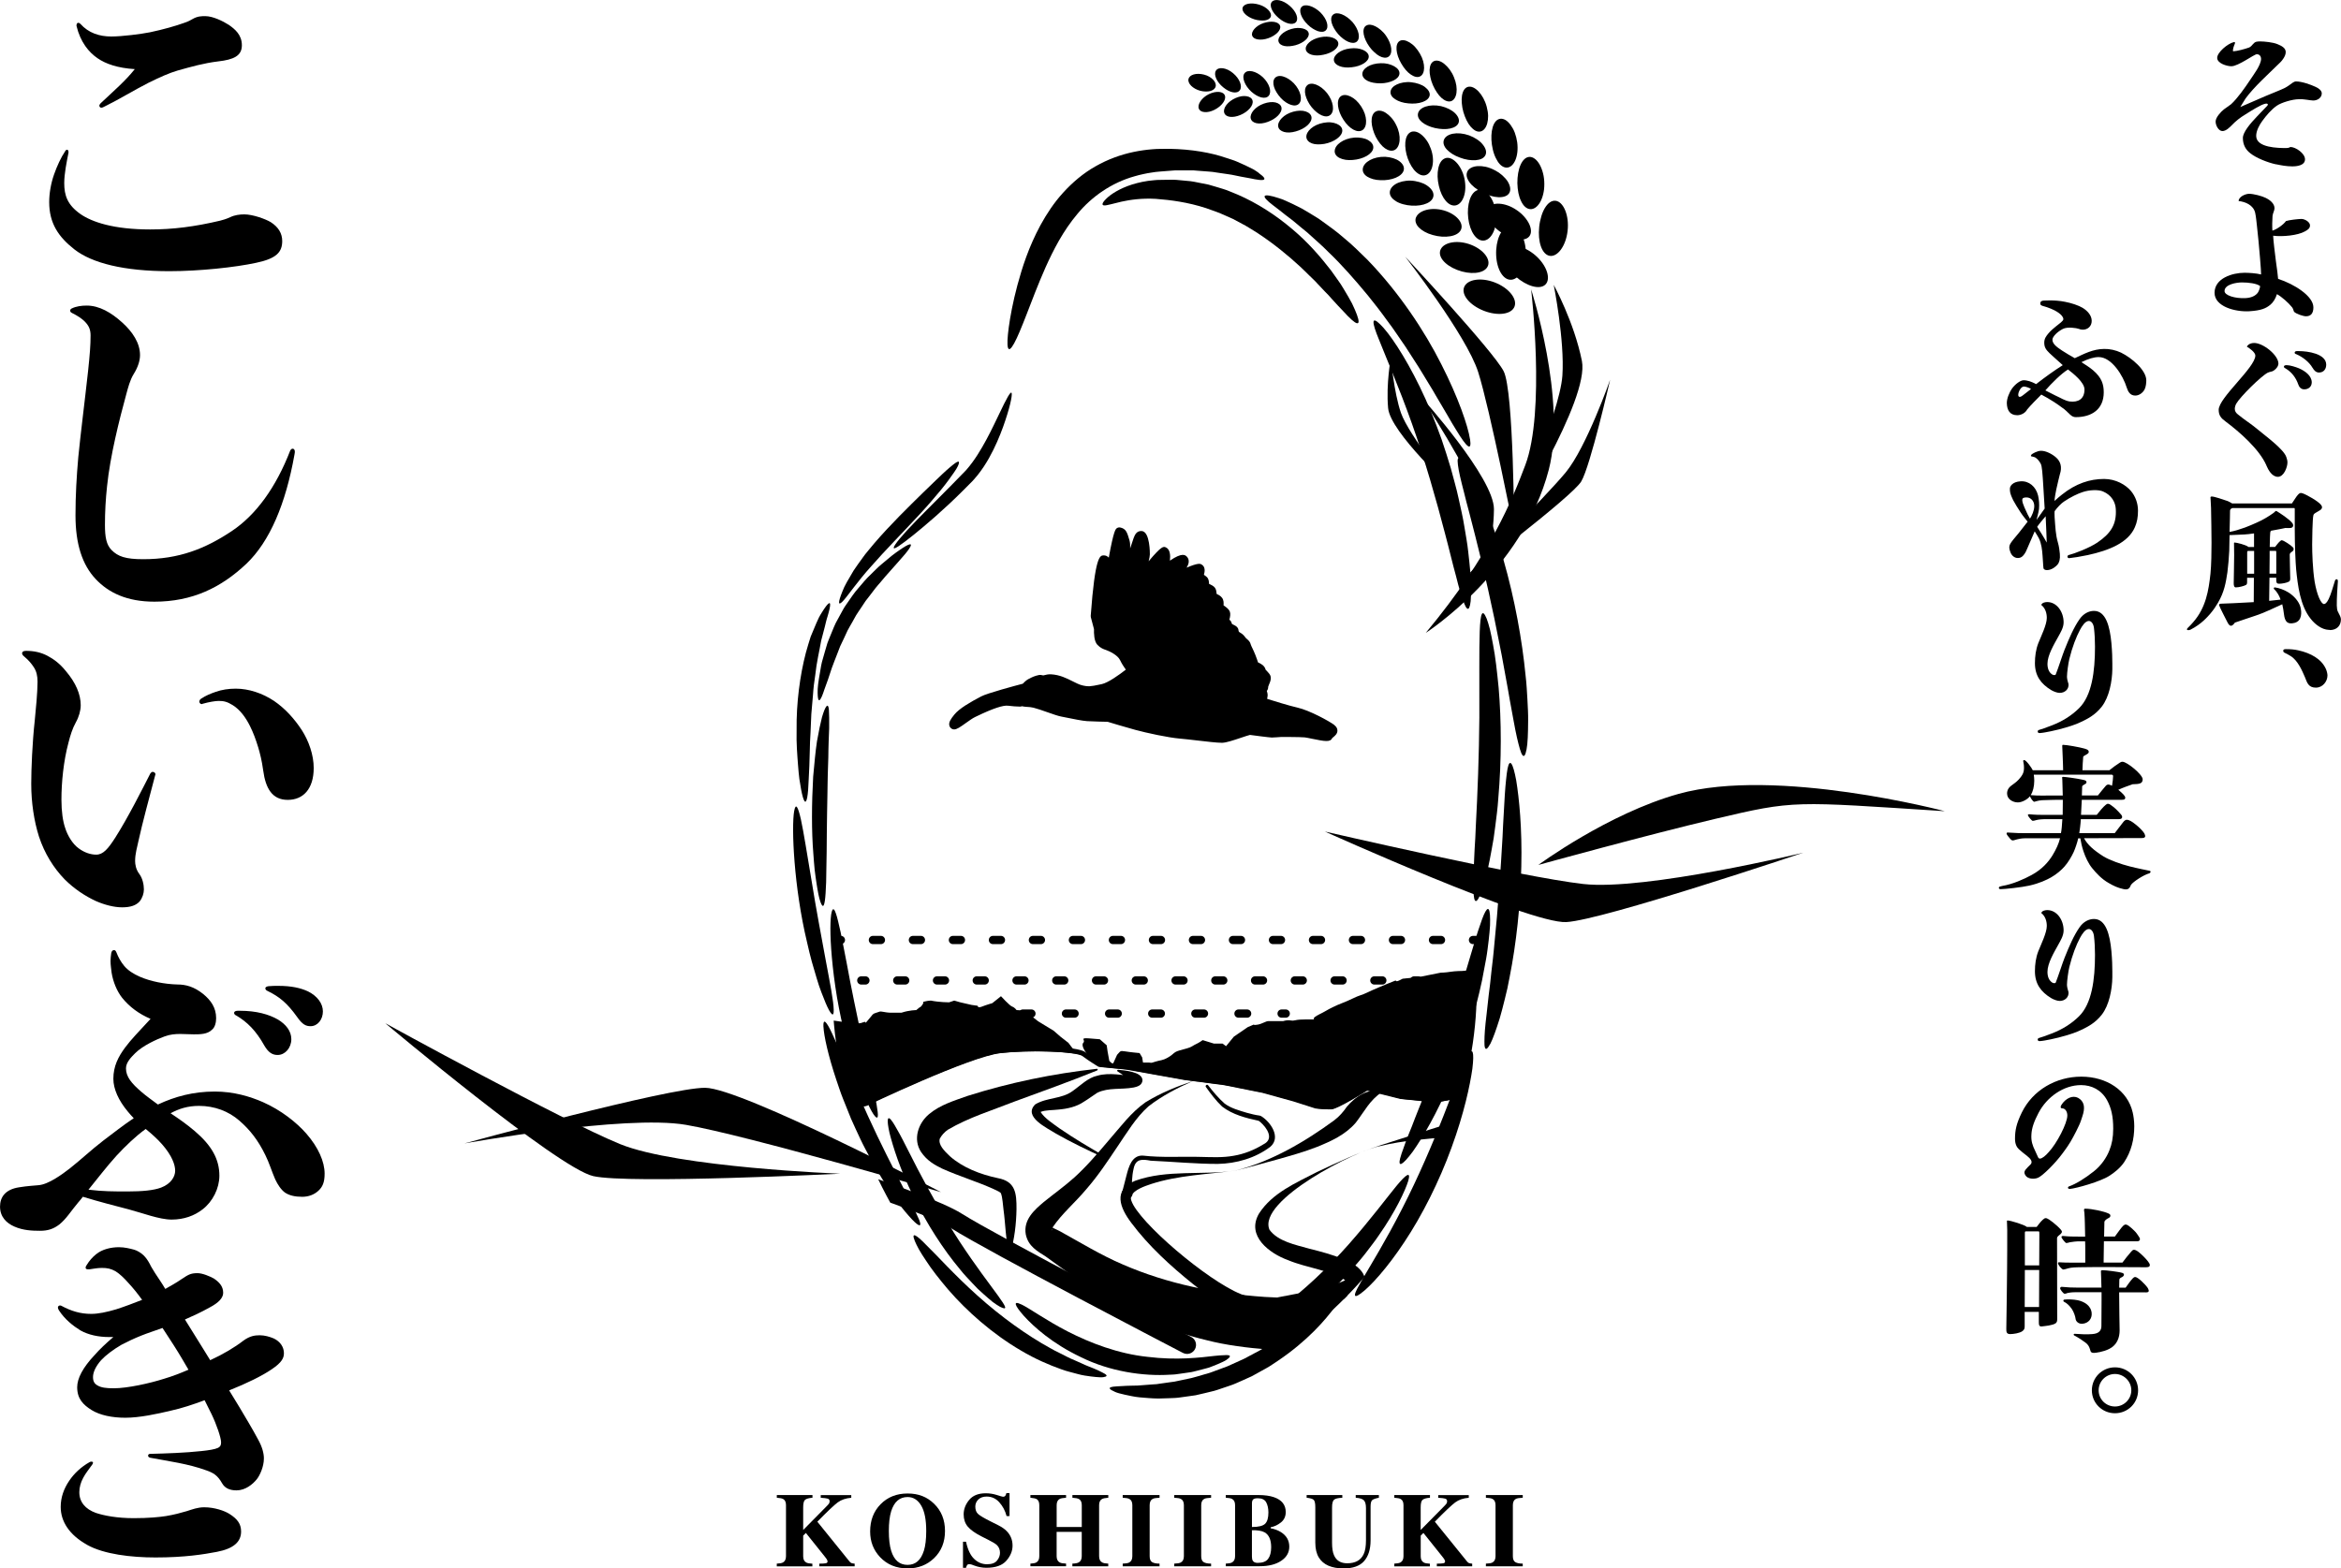 <?xml version="1.0" encoding="UTF-8"?>
<svg id="_レイヤー_2" data-name="レイヤー_2" xmlns="http://www.w3.org/2000/svg" xmlns:xlink="http://www.w3.org/1999/xlink" viewBox="0 0 634.82 425.44">
  <defs>
    <style>
      .cls-1 {
        fill: none;
      }

      .cls-2 {
        fill-rule: evenodd;
      }

      .cls-3 {
        clip-path: url(#clippath);
      }
    </style>
    <clipPath id="clippath">
      <path class="cls-1" d="M225.75,269.08c0-48.24,39.1-87.34,87.34-87.34s87.34,39.1,87.34,87.34-39.96,107.61-88.2,107.61-86.48-59.38-86.48-107.61Z"/>
    </clipPath>
  </defs>
  <g id="_レイヤー_8" data-name="レイヤー_8">
    <g>
      <g>
        <path d="M617.15,44.57c-2.26-.5-5.31-1.71-6.89-2.97-1.3-1-2.05-2.34-2.05-4.18,0-1.55,2.01-3.93,3.89-5.89,1.09-1.17,2.34-2.47,2.72-2.84.38-.42.08-.75-.75-.5-1.17.33-3.43,1.75-5.1,2.8-1.55.92-2.76,1.92-3.72,2.93-.63.63-1.59,1.63-2.59,1.63s-1.84-1.46-1.84-2.59,1.46-2.67,2.26-3.3c.42-.33,1.63-1.13,1.92-1.38,1.75-1.59,3.76-4.47,5.18-6.6.92-1.42,2.93-3.97,2.97-5.72,0-.63-.38-1.25-1.17-1.25-.71,0-5.01,3.26-6.89,3.26-1.21,0-3.89-.79-3.84-2.3,0-1.42,2.76-3.84,4.55-4.26.17-.04.42.08.21.5-.25.59-.58,1.46-.46,2.01,1.13-.04,3.22-.63,4.26-1,.33-.12.63-.33,1.04-.84.71-.84,1.09-.84,2.17-.84.92,0,3.34.21,4.6.75,1.13.46,2.21,1.04,2.21,2.13,0,.67-.29,1.34-.96,2.21-.33.46-.88.92-1.42,1.46-2.05,2.05-6.23,5.77-8.52,8.94-.46.67-1.04,1.75-1.42,2.3l6.94-3.01c1.84-.79,3.89-1.55,5.14-2.17.5-.25.63-.38,1.09-.67.75-.5,1.3-1.09,1.96-1.09,1.55,0,3.93.84,5.26,1.46.88.38,1.67,1,1.71,1.75,0,1.3-1.3,2.01-2.38,1.96-.46-.04-1-.08-1.71-.21-.75-.13-1.55-.17-2.21-.13-1.59,0-4.64.88-5.89,1.75-1.5,1.04-2.88,2.67-3.97,4.18-.79,1.09-1.63,2.63-1.63,4.01,0,3.26,6.02,3.3,8.23,3.3.29,0,.75-.08,1.04-.29,1.46,0,3.97,1.75,3.97,3.34,0,1.67-2.17,1.92-3.43,1.92-1.63,0-3.05-.29-4.47-.58Z"/>
        <path d="M622.08,84.55c-.21-.59-.29-.88-.54-1.21-.96-1.21-2.8-2.84-4.09-3.55-.38,1.21-1,2.21-1.75,2.84-1.25,1.04-2.51,1.59-5.77,1.8-3.76.21-9.4-1.25-9.4-5.01,0-3.97,4.89-5.43,8.11-5.43,1.21,0,3.26.13,4.51.46,0-.42-.08-2.13-.29-4.43-.21-2.8-.58-6.43-.79-8.31-.17-1.34-.25-2.76-.54-4.05-.5-2.01-2.59-2.92-4.47-3.13,0-1.17,1.84-1.96,2.84-1.96,1.21,0,3.47.59,4.55,1.13,1.09.54,2.34,1.5,2.34,2.8,0,.58-.46,1.3-.54,2.09-.08,1.04-.12,2.88-.04,3.97,1.21-.33,3.09-1.71,3.68-2.59.79-.29,3.38-.58,4.22-.58s2.3.79,2.3,1.75c0,.84-.63,1.21-1.38,1.63-1.92,1.09-6.06,1.5-8.61,1.17.04,1.25.46,4.68.75,6.94.29,2.09.54,3.84.59,4.76,4.39,1.42,9.57,4.68,9.57,7.73,0,1.71-.75,2.42-2.01,2.42-.75,0-2.63-.63-3.22-1.21ZM612.22,79.45c.29-.38.63-1.25.67-1.84-.84-.71-3.09-1-4.93-1-1.42,0-4.72.5-4.72,2.34,0,1.17,2.8,2.05,5.64,1.92,1.63-.08,2.72-.63,3.34-1.42Z"/>
        <path d="M614.6,126.25c-1.92-4.39-7.27-9.07-11.07-11.91-1.21-.88-1.88-1.63-1.88-3.18,0-3.26,9.94-11.49,9.94-14.71,0-.88-1.59-2.01-2.3-2.42.38-.71,1.21-1,1.96-1,2.51,0,6.6,3.34,6.6,5.6,0,1.04-1.3,2.05-1.8,2.13-.38.08-.84.21-1.09.33-1.8.92-7.52,6.56-8.56,8.44-.21.38-.38.92-.38,1.38,0,.63.33,1.09.79,1.46,1.8,1.5,3.8,2.72,5.6,4.26,1.75,1.5,6.94,5.22,7.6,7.4.17.46.29.96.29,1.42,0,1.25-.96,3.89-2.59,3.89s-2.63-1.92-3.13-3.09ZM623.21,104.23c-.58-1.71-1.75-3.3-3.38-4.26-.17-.08-.5-.25-.5-.5,0-.33.38-.42.75-.42.92,0,2.46.5,3.3.84,1.63.71,3.47,1.96,3.51,3.8,0,1.21-.88,1.92-2.05,1.92-.88,0-1.38-.63-1.63-1.38ZM627.09,99.76c-.88-1.55-2.67-2.93-4.3-3.64-.17-.04-.54-.17-.54-.42,0-.59.84-.46,1.21-.46,2.21,0,7.35.67,7.35,3.68,0,1.17-.67,2.13-1.96,2.13-.84,0-1.38-.63-1.75-1.3Z"/>
        <path d="M631.81,170.86h-.29c-2.01-.08-3.84-1.63-4.89-2.97-2.92-3.59-3.55-9.27-3.97-13.41-.17-1.84-.38-6.39-.38-10.86v-5.52c0-.12-.04-.29-.13-.29h-16.75c-.38.08-.67.42-.67.67,0,.5-.04,3.09-.13,5.81,1.38-.25,2.72-.67,4.22-1.21,2.21-.84,4.6-1.96,5.18-2.34.29-.12,2.72-1.63,2.92-1.96.17-.17.25-.25.54-.08.63.38,3.34,2.09,4.18,3.22.42.58.21,1.25-.54,1.3-.25.04-1,0-1.38,0-.21.08-1.88.38-3.89.75-.12.12-.21.33-.21.63-.04,0-.08,1.88-.13,3.76h1.46c.29-.38,1-1.3,1.34-1.55.17-.17.33-.29.5-.25.46,0,2.42,1.3,3.01,1.92.25.29.29.75-.17,1.09-.21.17-.71.42-.71.88.04,1.38.08,5.68.13,6.35,0,.46-.04.79-.33.96-.71.38-1.96.58-2.67.58-.54,0-.79-.17-.79-1v-.63h-1.84c-.04,2.3-.08,4.72-.08,6.27l3.09-.33c-.25-.84-.88-2.05-1.71-2.8-.08-.08-.13-.17-.13-.33.08-.17.21-.21.38-.17,1,.12,2.42.63,3.51,1.3,1.59.96,2.93,2.51,3.34,4.01.38,1.42.46,3.76-1.59,4.3-1.84.46-2.63-.21-2.88-2.38-.08-.84-.29-1.96-.46-2.67-2.09.96-5.18,2.42-7.02,3.01-2.09.67-4.51,1.55-5.81,1.96-.79,1.09-1.38,1.25-2.05-.12-.29-.59-1.96-3.76-2.21-4.51-.17-.42.25-.5.54-.5,1-.04,4.97-.17,8.82-.42,0-1.5.04-4.05.04-6.6h-1.84v.88c0,.5.04.92-.38,1.09-.42.25-1.84.63-2.67.63-.46,0-.58-.46-.58-1.13,0-.46.12-5.93.12-7.65,0-1.55-.04-2.92-.04-3.22,0-.13.04-.17.13-.17.5,0,3.05.59,3.8,1.21h1.5v-3.68c-1.09.17-2.05.25-2.67.29l-3.97.17c-.04,1.46-.04,3.09-.08,4.22-.04,1.3-.33,4.72-.5,5.85-.42,2.8-.84,5.35-2.55,8.27-.58,1-1.17,1.88-2.05,2.93-.75.84-2.38,2.84-5.43,4.39-.21.08-.38.12-.54.12-.25,0-.42-.08-.42-.25l.04-.08c.04-.12.13-.21.25-.33.46-.42,1.17-1.21,1.42-1.5,3.47-3.97,4.18-8.61,4.68-13.12.25-2.42.29-6.14.29-8.4,0-1.96-.08-7.56-.13-9.48-.04-.71-.08-2.05-.13-2.55-.04-.33-.08-.54.33-.54.71,0,3.01.79,4.35,1.25.25.08.79.42,1.17.63h16.21c.67-.96,1.25-1.96,1.59-2.3.33-.38.58-.54.88-.54.08,0,.21.04.38.08,1.04.33,4.35,2.17,5.06,3.18.46.58.29,1.09-.42,1.5l-1.13.67c-.21.13-.46.29-.54.63-.25.92-.33,6.64-.33,7.9,0,2.26.13,6.64.67,10.07.58,3.47,1.71,6.1,2.55,6.1.33,0,.75-.33,1.25-1.34.63-1.25,1.21-3.43,1.71-4.97.21-.63.88-.54.79.21-.08,1-.33,4.68-.29,6.48.04.71.08,1.34.33,1.75.46.84.79,1.5.79,2.01,0,1.71-1.09,2.92-3.01,2.92ZM609.38,155.62h1.88v-6.18h-1.59c-.25,0-.29.17-.29.46v5.72ZM617.27,155.62v-5.77c0-.21,0-.42-.13-.42h-1.67v1.67c0,.67-.04,2.47-.04,4.51h1.84Z"/>
        <path d="M628.05,186.53c-2.17,0-2.42-1.46-3.01-2.84-.75-1.75-1.96-4.6-3.93-5.77-.38-.25-1.3-.75-1.63-.88-.17-.08-.33-.29-.33-.5,0-.42.33-.46.84-.46,1.04,0,2.21.08,3.26.33,3.38.75,6.27,2.34,7.48,5.06.21.46.42,1.25.42,1.75,0,1.67-1.34,3.3-3.09,3.3Z"/>
      </g>
      <g>
        <path d="M560.87,112c-.29-.29-.67-.67-1.09-1-1-.71-1.8-1.34-2.72-1.92-1.13-.75-2.34-1.42-3.51-2.05-1.17,1.17-2.92,2.93-3.84,4.05-.5.96-1.67,1.55-2.67,1.55-1.96,0-2.8-1.3-2.84-3.3,0-1.17.58-2.76,1.46-4.01.88-1.17,2.21-2.13,3.01-2.17,1.04-.04,2.26.38,3.47,1.04,2.42-1.88,4.93-3.68,7.23-5.14-.63-.54-1.42-1.25-2.05-1.84-.67-.63-1.13-1-1.55-1.42-.88-.88-1.42-1.5-1.42-2.84,0-1.09.5-1.75,1.13-2.51.59-.71,1.3-1.3,1.96-1.84,1.05-.84,2.09-1.55,2.09-2.01,0-1.25-2.38-2.47-3.34-2.84-.75-.29-1.34-.54-2.21-.75-.42-.13-.71-.29-.71-.63,0-.71.46-.79,1-.84.46,0,1.04-.04,1.67-.04,1.17,0,2.59.08,4.05.38,1.71.33,3.55.92,4.76,1.63,1.38.84,2.47,2.09,2.47,3.55s-1.09,2.38-2.42,2.38c-.42,0-.75-.08-1.04-.21-.67-.25-3.13-.63-4.35,0-1.5.75-2.84,2.09-2.84,2.92,0,1.05.96,1.88,2.63,2.97,1.04.67,2.42,1.5,3.43,2.05,2.59-1.21,4.93-2.47,7.94-2.51,1.5-.04,3.17.33,4.6,1,2.97,1.46,6.85,4.8,6.85,7.52,0,.63-.08,1.71-.46,2.46-.54,1.04-1.59,1.67-2.51,1.67-1.38,0-1.96-1-2.34-2.17-.96-3.17-4.05-8.27-7.6-8.27-1.25,0-2.84.46-4.68,1.38.79.5,2.26,1.42,3.17,2.21,2.34,2.01,2.88,3.8,2.88,5.97,0,4.6-3.26,6.73-7.56,6.73-.88,0-1.42-.5-2.05-1.17ZM548.5,107.28c.58-.5,1.88-1.42,2.26-1.76-.42-.33-1.46-.67-1.92-.67-.33,0-.75.29-1,.71-.25.38-.5.92-.54,1.42-.04.58.21.67.42.67.25,0,.58-.21.79-.38ZM565.26,105.65c0-1.96-3.13-4.39-4.47-5.43-1.88,1.17-4.47,3.76-6.14,5.68.79.42,1.92,1,2.63,1.34,1.67.75,2.72,1.5,4.05,1.67,2.17.25,3.93-.63,3.93-3.26Z"/>
        <path d="M554.14,154.03c-.12-.54-.12-2.09-.25-3.3-.12-1.63-.29-3.26-1-4.72-.25-.42-.75-1.34-1.13-1.88-.58,1.25-2.17,5.1-2.47,5.64-.75,1.3-1.34,1.59-2.13,1.59-.71,0-1.55-.46-1.96-1.5-.12-.33-.33-.84-.33-1.42s.29-1.09,1.13-2.13c.46-.54.96-1.13,1.42-1.71l2.42-3.09c-.29-.42-1.25-1.5-1.84-2.42-.71-1.04-1.75-2.76-2.09-3.43-.84-1.75-.88-2.21-.88-3.09,0-.71.71-1.88,2.88-2.01,2.3-.17,4.18,1.46,4.76,3.84.25,1.09.38,2.42.25,3.72-.13,1-.58,2.51-.67,2.92l2.21-3.09-.34-5.56c-.25-4.18-.38-5.89-.71-6.56-.33-.63-.79-1.25-1.34-1.63-.25-.21-.71-.29-.88-.34-.54-.04-.58-.21-.29-.58.29-.25,1.55-1,2.59-1,1.3,0,2.97.84,4.09,1.84,1.17,1.04,1.67,2.55,1,4.55-.21.71-.67,2.8-.96,4.05-.17.75-.46,2.42-.5,3.17.54-.54,1.71-1.46,2.01-1.71,3.76-3.01,7.56-4.26,11.45-4.26,3.18,0,5.89,1.59,7.31,3.3,1.21,1.46,1.88,3.34,1.88,5.31,0,1.71-.25,3.13-.84,4.47-1.8,4.22-7.02,6.31-12.74,7.56-2.42.5-3.59.67-5.05.84-.54.08-.71-.67-.17-.84,1.55-.38,5.52-1.88,7.77-3.38,3.63-2.46,5.26-4.93,5.01-9.07-.08-1.8-1.09-3.8-3.47-4.8-1.21-.54-3.76-.46-5.64.21-1.25.42-3.13,1.3-4.97,2.55-.75.5-1.8,1.59-2.51,2.59-.04.13-.04.63,0,1.67.21,2.72.25,4.6.88,6.81.33,1.09.46,2.26.54,3.09.13,1.46-.17,2.38-.63,2.92-.33.38-1.3,1.3-2.47,1.46-.25.04-.29.04-.38.04-.63,0-.96-.29-1-.63ZM550.47,140.7c.54-.84,1.17-2.21,1.17-3.43s-.75-2.34-2.13-2.34c-.79,0-1.13.21-1.13.67,0,1.09,1.09,3.01,1.46,3.93l.63,1.17ZM554.73,140.03c-.59.63-2.09,2.51-2.3,2.88.33.46,1.92,3.01,2.59,4.26,0-.25-.17-4.97-.29-7.14Z"/>
        <path d="M552.56,198.44c0-.25.21-.42.42-.46l1.3-.42,2.13-.79c2.92-1.13,5.35-2.67,7.35-4.64,3.51-3.43,4.35-9.99,4.35-16.71,0-1.67-.08-3.43-.29-5.18-.21-1.3-.84-1.8-1.38-1.8-1,0-1.88,1.46-2.38,2.38-1,1.84-2.13,4.72-2.92,7.98-.25,1-.63,3.72-.63,4.76,0,.5.21,1.42.42,2.01.13,1.42-1.04,2.38-2.38,2.38-.71,0-1.67-.38-2.3-.75-2.84-1.71-4.43-3.93-4.43-7.31,0-1.84.25-3.72.92-5.43.75-1.88,2.3-5.01,2.3-6.85,0-1.34-.42-2.67-1.5-3.51.21-.67,1.17-.79,1.63-.79,2.55,0,4.43,2.59,4.43,5.52,0,1.42-.84,2.76-1.46,3.89-1.13,2.05-2.92,5.01-2.92,7.35,0,1.38.46,2.38,1.34,2.92.33.17.84.21.92-.08.67-1.67,1.84-5.35,2.38-6.68,1.25-3.13,2.55-6.14,4.09-8.31,1-1.42,2.42-2.21,3.89-2.21,3.22,0,4.3,4.22,4.72,8.73.21,2.38.25,4.09.25,5.52v1.55c-.04,3.26-.84,7.6-2.88,10.19-1.71,2.17-3.68,3.34-6.85,4.68-3.13,1.21-6.85,2.01-8.61,2.3-.25.04-1.04.17-1.34.17s-.54-.08-.54-.38Z"/>
        <path d="M582.89,236.88c-1.59.42-4.43,2.3-5.01,3.13-.34.92-.75,1.25-1.42,1.25l-.58-.08c-1.59-.34-2.72-.88-4.01-1.63-2.01-1.13-3.43-2.72-4.55-4.09-.96-1.17-1.8-2.92-2.34-4.55-.42-1.25-.67-2.42-.84-3.51h-.58c-.25,1.17-.84,2.84-1.21,3.68-.58,1.25-1.5,2.84-2.51,3.97-.79.92-2.13,2.09-3.68,2.97-1.13.63-3.09,1.59-5.89,2.21-2.01.46-6.68.96-7.77.96-.29,0-.46-.13-.46-.34,0-.38.33-.38.96-.54,2.76-.46,5.81-1.8,7.94-2.97,2.84-1.54,4.55-3.55,5.64-5.31,1-1.67,1.67-3.09,2.05-4.64h-9.57c-.84,0-1.59.17-2.09.29s-.84.29-1.17.29c-.13,0-.38-.08-.67-.42-.42-.5-.92-1.09-.96-1.3-.12-.33.08-.46.34-.42,2.34.17,3.38.17,5.18.17h9.19c.17-.79.29-2.17.38-3.8h-4.89c-.38,0-1.55.08-2.17.25-.29.08-.71.21-.96.21-.29,0-1.21-1.17-1.3-1.46-.08-.29.08-.33.38-.33,1.71.17,2.72.17,4.14.17h4.89c0-1.38.04-3.26.04-4.09-1.17,0-2.21,0-3.34.04-2.05.04-2.76.04-3.8.33-.13.04-.5.17-.58.17-.38,0-1-1-1.21-1.5-.58.79-2.09,1.67-3.26,1.67-1.38,0-2.93-.88-2.93-2.42,0-.92.46-1.63,1.04-2.05.92-.71,1.38-.96,2.05-1.67,1.25-1.38,1.63-2.13,1.46-4.01-.04-.38-.12-.75-.17-1.04-.04-.17.08-.29.25-.29.54-.04,2.09,2.17,2.34,2.76h8.23c0-1.04-.08-2.47-.12-3.76-.04-1.17-.08-2.26-.12-2.8,0-.17,0-.34.21-.34,1,0,4.6.67,5.6.96.58.17,1.42.33,1.38,1,0,.54-1.25.88-1.5,1.25-.12,1.21-.17,2.55-.21,3.68h7.31c.88-.71,1.88-1.46,2.76-2.01.25-.17.46-.29.79-.29,1.21,0,5.47,3.47,5.47,4.76,0,1.21-.96,1.3-2.72,1.34-1.17.42-2.42.84-3.89,1.5l.29.25c.79.67,1.55,1.38,1.59,1.84.04.58-.42.63-.96.63h-10.82l-.21,4.09h4.26c.67-.88,1.84-2.26,2.38-2.67.29-.25.46-.34.67-.34.08,0,.38.04.71.29.46.33.88.63,1.38,1.09.46.42,1.04,1.05,1.42,1.5.17.17.38.5.33.79-.04.33-.33.5-.88.5h-10.32c-.08,1.5-.29,2.97-.42,3.8h9.61c.75-1.04,1.84-2.34,2.38-3.09.21-.25.54-.54.88-.54.67,0,1.5.54,2.38,1.25.96.75,1.92,1.71,2.38,2.42.08.17.25.58.25.71,0,.46-.38.58-.96.58-.21,0-7.86,0-15.63.04.96,1.8,2.63,3.26,5.26,4.93,1.63,1,4.76,2.13,7.14,2.72,1.75.46,5.1,1.13,5.31,1.17.13.04.34.08.34.25,0,.21-.17.38-.29.42ZM572.57,210.14h-21.06c.08.54.13,1.09.13,1.63,0,1.59-.38,3.05-.96,3.89l.17.04c2.01.17,3.34.08,6.6.08h1.92c-.08-1.96-.08-4.43-.17-4.89,0-.13.17-.17.25-.17.59,0,3.89.46,5.14.75.29.04.54.13.71.17.25.08.5.21.5.5,0,.33-.17.46-.54.63-.21.13-.58.34-.63.54l-.08,2.47h4.34c.71-.88,1.42-1.8,2.09-2.55.21-.25.42-.42.79-.42.21,0,.54.13.96.33.17-.96.29-2.09.29-2.63,0-.21-.13-.38-.46-.38Z"/>
        <path d="M552.56,282c0-.25.21-.42.42-.46l1.3-.42,2.13-.79c2.92-1.13,5.35-2.67,7.35-4.64,3.51-3.43,4.35-9.99,4.35-16.71,0-1.67-.08-3.43-.29-5.18-.21-1.3-.84-1.8-1.38-1.8-1,0-1.88,1.46-2.38,2.38-1,1.84-2.13,4.72-2.92,7.98-.25,1-.63,3.72-.63,4.76,0,.5.21,1.42.42,2.01.13,1.42-1.04,2.38-2.38,2.38-.71,0-1.67-.38-2.3-.75-2.84-1.71-4.43-3.93-4.43-7.31,0-1.84.25-3.72.92-5.43.75-1.88,2.3-5.01,2.3-6.85,0-1.34-.42-2.67-1.5-3.51.21-.67,1.17-.79,1.63-.79,2.55,0,4.43,2.59,4.43,5.52,0,1.42-.84,2.76-1.46,3.89-1.13,2.05-2.92,5.01-2.92,7.35,0,1.38.46,2.38,1.34,2.93.33.17.84.21.92-.08.67-1.67,1.84-5.35,2.38-6.68,1.25-3.13,2.55-6.14,4.09-8.31,1-1.42,2.42-2.21,3.89-2.21,3.22,0,4.3,4.22,4.72,8.73.21,2.38.25,4.09.25,5.51v1.55c-.04,3.26-.84,7.6-2.88,10.19-1.71,2.17-3.68,3.34-6.85,4.68-3.13,1.21-6.85,2.01-8.61,2.3-.25.04-1.04.17-1.34.17s-.54-.08-.54-.38Z"/>
        <path d="M561.16,322.48c-.29,0-.38-.17-.38-.33,0-.08.04-.25.29-.33,1.96-.71,4.3-2.17,6.68-4.05,2.05-1.59,3.51-3.8,4.26-5.72.67-1.63,1.04-3.51,1.04-5.89,0-3.38-.54-5.64-1.67-7.73-1.55-2.8-4.18-4.09-7.06-4.09-4.72,0-9.27,3.22-11.53,7.56-1.17,2.21-1.84,4.09-1.92,5.81-.13,1.84.33,3.05.96,4.35l.84,1.84c.12.25.29.38.5.38.63,0,1.59-.84,2.34-1.71,2.26-2.38,5.1-7.9,5.1-9.99,0-1.05-.58-1.92-1.34-1.92-.67,0-.63-.59.17-1.55,1.42-1.67,3.26-2.09,4.6-.96,1.17.96,1.42,2.42.63,4.72-.21.63-.46,1.5-.88,2.38-.46,1-1.04,2.17-1.59,3.17-1,1.88-2.01,3.26-2.88,4.43-2.05,2.8-5.35,6.02-6.6,6.6-1.21.54-2.8.29-3.38-.5-.59-.84-.5-1.3.54-2.34.33-.34.54-.5.84-.84.5-.67,0-1.42-1.13-2.3-.63-.46-1.5-1.17-2.13-1.75-.58-.54-1.04-1.42-1.04-2.8,0-2.34.38-4.14,1.84-7.14,2.97-6.06,9.27-9.73,16.13-9.73s12.58,3.72,13.95,9.73c.21.88.42,2.3.42,3.72,0,3.59-.84,6.89-2.76,9.78-1.09,1.59-2.63,2.8-4.01,3.68-2.38,1.55-8.9,3.38-10.7,3.55h-.12Z"/>
        <path d="M558.24,335.18c-.25.21-.42.42-.42.71l.04,21.81c0,.5,0,.92-.42,1.25-.84.58-2.92.75-3.68.84-.79.12-.88-.38-.88-1.13v-2.8h-3.84v3.93c0,.63-.13.92-.63,1.3-.75.54-2.42.79-3.3.79-1.05,0-1.05-.67-1.05-1.46.08-3.18.17-13.04.21-16.04.04-3.3.04-7.52.04-10.78,0-.75-.08-1.67-.08-2.42,0-.08.13-.12.17-.12.79,0,4.72,1.21,5.22,1.75h2.67c.25-.29,1.04-1.42,1.67-1.96.33-.29.54-.42.75-.42.25,0,.42.04.96.38,1.21.79,3.47,2.76,3.47,3.26s-.54.79-.92,1.13ZM549.09,344.5c-.04,3.97-.04,7.94-.04,10.03h3.89c0-1.34.04-5.72.04-10.03h-3.89ZM552.81,334.01h-3.43c-.29,0-.29.25-.29.38v8.86h3.89c.04-4.09.04-7.85.04-8.4,0-.38.04-.84-.21-.84ZM581.97,343.75c-6.1,0-12.16-.12-18.26,0-2.05.04-2.51.17-3.59.5-.12.04-.5.12-.58.12-.42,0-1.46-1.25-1.46-1.71,0-.25.17-.29.46-.25,2.01.12,3.34.08,6.6.08h.33v-3.43c0-.84,0-1.63-.04-2.34h-1.96c-.38,0-1.5.13-2.17.25-.29.08-.71.21-.96.21-.29,0-1.21-1.25-1.3-1.5-.08-.29.08-.42.38-.42,1.71.17,2.72.17,4.14.17h1.88c-.04-3.13-.13-4.89-.13-5.14,0-.88-.12-1.71-.17-2.01s.12-.42.29-.42c1.88,0,5.14.75,6.22,1.25.42.17.63.34.63.63,0,.34-.17.5-.58.71-.33.17-.96.54-1.04,1l-.08,3.97h2.92c.63-.84,1.76-2.47,2.26-2.93.29-.25.46-.33.67-.33.08,0,.38.04.79.33.5.34.96.79,1.5,1.3.54.5.96,1.13,1.25,1.59.13.17.33.5.33.75,0,.33-.25.58-.75.58h-9.02c-.04,2.3-.08,4.43-.08,5.77h5.1c.75-1,1.59-2.09,2.38-2.97.25-.25.42-.5.75-.5.67,0,1.67.88,2.63,1.84.79.79,1.67,1.8,1.67,2.26,0,.54-.42.63-1,.63ZM581.76,350.56h-7.1c0,3.76.13,9.53.13,10.32,0,1.84-.63,3.93-2.8,5.01-1.63.84-3.76,1.09-4.14,1.09-.63,0-.92-.13-1.09-.96-.21-.71-.5-1.25-1.13-1.75-.88-.67-1.8-1.3-3.13-2.01-.13-.04-.17-.13-.17-.25s.13-.21.25-.21c1.84.12,3.18.21,4.76.08,1.92-.12,2.51-1.04,2.51-2.21l.04-6.81v-2.34h-6.85c-1.34,0-1.96.13-2.38.21-.33.13-.5.21-.79.21-.34,0-1.21-1.17-1.21-1.46s.21-.42.42-.42c1.92.17,2.67.21,4.39.21h6.39c-.04-2.17-.13-3.84-.13-4.26-.04-.29-.04-.46.5-.46.75,0,4.39.42,5.35.75.54.21.5.75-.08,1.09-.58.29-.79.38-.79.84,0,.04-.04.92-.04,2.05h1.75c.58-.84,1.3-1.84,1.92-2.51.21-.21.42-.38.67-.38.71,0,2.72,1.96,3.43,3.01.08.17.25.54.25.67,0,.46-.33.5-.92.5ZM564.71,359.08c-.96.08-1.8-.54-1.88-1.42-.04-.46-.42-1.71-1-2.59-.71-1-1.42-1.63-2.13-1.96-.08-.04-.17-.17-.17-.25-.04-.21.17-.34.29-.34.96-.12,2.51-.04,3.59.17,1.8.38,3.63,1.46,3.8,3.51.12,1.42-.79,2.72-2.51,2.88Z"/>
        <path d="M573.53,383.35c-3.47,0-6.27-2.76-6.27-6.22s2.8-6.23,6.27-6.23,6.27,2.76,6.27,6.23-2.8,6.22-6.27,6.22ZM573.53,372.7c-2.42,0-4.43,1.96-4.43,4.43s2.01,4.39,4.43,4.39,4.43-1.96,4.43-4.39-2.01-4.43-4.43-4.43Z"/>
      </g>
      <g>
        <path d="M18.56,41.49c-.48,2.47-1.14,5.61-1.14,8.18,0,3.33.86,5.9,4.38,8.38,3.14,2.19,9.04,4.19,18.94,4.19,6.19,0,12.09-.76,18.94-2.38.67-.19,1.52-.38,2.76-.95,1.14-.57,2.57-.76,3.81-.76,2.28,0,5.71,1.24,7.14,2.09,2.09,1.33,3.14,3.05,3.14,5.14,0,3.05-1.62,4.76-7.04,5.9-5.71,1.24-15.42,2.28-23.6,2.28-12.28,0-20.94-2.19-25.7-5.9-4.38-3.43-6.85-7.14-6.85-12.85,0-2.38.48-5.14,1.33-7.52.76-2.19,1.9-4.66,2.95-6.19.19-.38.38-.48.57-.48s.38.19.38.57v.29ZM40.45,22.36c-4.09,2.09-8.47,4.76-11.42,6.19-.76.38-1.24.67-1.52.67s-.57-.19-.57-.57c0-.19.19-.48.38-.67,3.33-3.14,6.76-6.09,9.23-9.23-4.66-.29-7.9-1.43-10.09-2.95-2.38-1.62-4.66-4.38-5.71-8.76v-.19c0-.38.19-.67.48-.67.19,0,.38.1.57.29,2.19,2.47,5.14,3.43,8.38,3.43,2.95,0,8.09-.67,10.47-1.14,3.62-.76,6.95-1.71,9.33-2.57,1.14-.38,1.62-.67,2.28-1.05,1.33-.76,2.38-.76,3.43-.76,2,0,4.76,1.33,6.38,2.38,1.62,1.14,3.52,2.66,3.52,5.52s-2.19,3.9-6.47,4.38c-3.9.48-7.23,1.43-10.94,2.47-2.28.67-4.85,1.81-7.71,3.24Z"/>
        <path d="M22.94,87.17c-.76-.76-1.9-1.52-3.43-2.28-.38-.19-.48-.38-.48-.67,0-.19.19-.48.48-.57,1.14-.57,2.66-.76,4-.76,3.43,0,6.66,1.9,9.61,4.57,2.86,2.57,4.85,5.61,4.85,8.85,0,1.52-.57,3.33-1.71,5.14-1.05,1.71-1.52,3.71-2,5.42-1.9,6.95-4.38,16.75-5.23,25.03-.38,3.52-.57,6.95-.57,10.47,0,3.33.38,5.42,1.81,6.85,1.71,1.71,3.71,2.47,8.57,2.47,9.71,0,16.85-2.86,23.98-7.61,6.57-4.38,11.99-11.8,15.89-21.89.19-.29.38-.48.67-.48s.57.29.57.76c0,.19,0,.38-.1.86-2.38,13.32-6.66,23.51-13.04,29.6-6.85,6.47-14.66,10.28-24.93,10.28-7.52,0-12.47-2.47-15.89-6.09-3.71-3.9-5.52-9.61-5.52-17.32,0-5.42.29-10.47.76-15.8.67-6.76,1.71-14.75,2.66-23.41.48-4.57.67-6.95.67-9.61,0-1.62-.48-2.66-1.62-3.81Z"/>
        <path d="M41.4,209.37c.38,0,.76.29.76.67,0,.09-.09.19-.09.29-1.52,5.81-3.43,12.75-4.57,17.99-.29,1.43-.86,3.24-.86,5.23,0,.86.19,2.28,1.14,3.52.86,1.14,1.24,2.85,1.24,4.19,0,1.05-.38,2.28-1.14,3.24-.95,1.05-2.38,1.62-4.76,1.62-2.19,0-4.76-.67-7.14-1.71-2.85-1.33-5.81-3.24-8.47-5.9-2.95-3.05-5.42-6.95-6.95-11.61-1.33-4.19-2.09-9.23-2.09-14.28,0-4,.29-11.13.95-17.13.29-2.95.76-7.71.76-10.56,0-1.62-.29-2.86-1.05-4-.57-.86-1.33-1.81-2.47-2.76-.48-.38-.67-.67-.67-.95,0-.38.29-.67,1.05-.67,2.09,0,4,.38,5.81,1.33s3.43,2.19,5.04,4.19c2.66,3.14,4,6.28,4,9.23,0,1.43-.48,3.14-1.33,4.66-.95,1.71-1.52,3.62-2,5.52-1.33,4.95-1.9,10.75-1.9,15.42,0,3.24.38,5.9,1.05,7.8.57,1.81,1.9,4.19,3.62,5.42,1.52,1.14,3.24,1.71,4.76,1.71,1.9,0,3.24-1.62,5.14-4.57,3.52-5.52,7.42-13.32,9.52-17.42.19-.29.48-.48.67-.48ZM54.72,191c-.38,0-.67-.38-.67-.67s.19-.67.57-.86c1.14-.76,2.47-1.33,3.9-1.81,1.62-.57,3.43-.86,5.42-.86,3.52,0,7.23,1.24,10.37,3.33,3.05,2.09,5.52,4.85,7.52,7.9,1.9,2.95,3.24,6.76,3.24,10.28,0,5.71-2.86,8.66-7.04,8.66s-6-3.05-6.66-7.99c-.38-2.76-.86-4.57-1.33-6.19-.67-2.19-1.33-4-2.28-5.9-1.14-2.28-2.66-4.38-4.66-5.62-1.52-.95-2.47-1.14-3.81-1.14-.86,0-2.66.29-4.28.76-.1,0-.19.1-.29.1Z"/>
        <path d="M34.64,301.49c-2.47-2.95-3.9-6.09-3.9-8.85,0-3.43,1.33-6,3.24-8.56,1.62-2.19,3.62-4.19,6.85-7.71-3.14-1.33-5.71-3.24-7.71-5.71-1.43-1.81-2.47-4.38-2.86-6.85-.09-.95-.29-2-.29-3.14,0-.67.1-1.43.19-2.09.09-.57.38-.86.76-.86.29,0,.48.19.67.67.48,1.24,1.14,2.47,2.09,3.62.95,1.14,2.47,2.19,4.28,2.95,2.85,1.24,6.66,2,10.18,2.09,2.19,0,4.47.57,6.95,2.57,2.09,1.71,3.52,3.71,3.52,6.57,0,1.14-.29,2.47-1.14,3.14-1.24,1.24-3.24,1.24-4.95,1.24-1.24,0-2.47-.1-3.62-.1-1.33,0-2.76.1-4.28.67-2.09.76-5.9,2.47-7.99,4.57-1.05,1.05-2.47,2.47-2.47,4.09,0,2.28,1.52,4.09,4.19,6.38,1.43,1.24,2.95,2.28,4.47,3.43,4.66-2.19,9.61-3.52,15.42-3.52,5.14,0,9.52,1.33,13.04,2.86,4.95,2.19,9.14,5.52,11.8,8.56,3.24,3.71,4.95,7.61,4.95,10.85,0,2.38-.57,3.62-1.71,4.66-1.14,1.05-2.66,1.62-4.38,1.62-2,0-3.52-.38-4.66-1.14-1.05-.76-2-2.19-2.66-3.62-.95-2.19-1.62-4.47-2.67-6.57-2-4.09-4.19-6.85-7.04-9.33-2.95-2.57-6.76-4-10.94-4-3.05,0-5.42.76-7.71,2,2.28,1.52,4.47,3.05,6.57,4.85,4.57,3.9,6.66,7.61,6.66,12.09,0,3.43-1.81,7.04-4.57,9.14-2.19,1.71-5.04,2.76-8.37,2.76s-7.99-1.81-11.61-2.76c-3.62-.95-7.8-2-12.47-3.43-.38.57-.86,1.05-1.24,1.52-2,2.38-3.24,4.47-5.14,6-1.62,1.24-3.14,1.71-5.23,1.71s-4.57-.09-6.95-1.14c-2.19-.95-3.9-2.66-3.9-5.42,0-2.57,1.43-4.66,5.14-5.23,2.28-.38,4.38-.48,5.23-.57,2.76-.19,6.47-2.95,8.57-4.57,3.24-2.57,5.81-5.04,9.04-7.52,2.66-2,5.42-4.19,8.28-6.09-.57-.57-1.05-1.14-1.62-1.81ZM31.6,313.48c-2.85,3.14-5.42,6.57-7.61,9.23,3.9.48,7.04.48,10.56.48,4,0,7.14-.29,9.14-1.05,2.76-1.05,3.81-3.05,3.81-4.57,0-1.62-.86-4.09-3.52-7.14-1.33-1.52-2.85-2.86-4.47-4.19-2.66,1.9-5.52,4.66-7.9,7.23ZM65.1,274.18c4.38,0,7.8.95,10.28,2.38,2.19,1.33,3.62,3.14,3.62,5.33,0,2.38-1.71,4.28-3.71,4.28-1.33,0-2.47-.57-3.62-2.57-2.28-4.09-4.66-6.38-7.52-8.09-.48-.19-.67-.48-.67-.76s.29-.57.95-.57h.67ZM75.47,267.42c3.52,0,6.09.57,8.09,1.52,2.47,1.24,4,3.24,4,5.42s-1.43,4-3.33,4c-1.24,0-2.19-.38-3.71-2.57-2.66-3.71-4.76-5.42-7.9-6.95-.48-.19-.67-.48-.67-.76s.29-.48.86-.57c.95-.09,1.81-.09,2.66-.09Z"/>
        <path d="M55.48,379.82c-3.05,1.14-6.19,2.19-9.23,2.85-3.62.86-8.37,1.9-12.28,1.9-3.52,0-6.85-.67-9.14-2.09-2.28-1.43-3.9-3.05-3.9-6.19,0-2.38,1.52-5.33,4.76-8.76,1.33-1.52,2.95-3.05,5.04-4.85h-1.14c-2.85,0-5.61-.57-7.8-1.81-2-1.24-4.19-2.95-5.8-5.42-.19-.29-.29-.57-.29-.76,0-.38.29-.57.57-.57.09,0,.29,0,.38.09,2.66,1.43,5.14,2.19,8.09,2.19,1.9,0,4.19-.48,6.76-1.24,2.38-.76,4.85-1.71,7.04-2.57-1.24-1.71-2.47-3.24-3.62-4.47-1.33-1.52-2.47-2.57-3.52-3.24-1.33-.76-2.28-.95-3.81-.95-1.24,0-2.57.29-3.33.38h-.38c-.38,0-.67-.1-.67-.48,0-.19.1-.38.29-.67.76-1.24,1.52-2.09,2.57-2.95,1.62-1.33,4-1.9,6.19-1.9,1.52,0,3.05.38,4.09.67.76.19,1.9.86,2.57,1.52s1.14,1.33,1.71,2.38c.29.67.86,1.52,1.43,2.47.86,1.33,1.81,2.66,2.76,4.28,1.52-.86,3.05-1.71,4.28-2.57,1.9-1.24,2.47-1.71,4.47-1.71,1.33,0,3.33.86,4.38,1.43,1.43.95,2.57,2.09,2.57,3.9,0,1.33-1.14,2.66-3.71,4-2.38,1.33-4.47,2.28-6.66,3.24,1.52,2.47,3.14,5.04,4.85,7.8.57.95,1.24,2,2,3.24,3.52-1.62,6.57-3.43,9.04-5.33,1.71-1.24,3.05-1.43,4.38-1.43s2.66.38,3.81.86c1.81.86,2.76,2.38,2.76,4,0,1.24-.48,2.47-3.33,4.38-2.66,1.81-6.76,3.81-11.52,5.71,1.9,3.05,3.71,6.09,5.33,8.85.95,1.62,1.81,3.14,2.57,4.57,1.05,1.9,1.52,3.62,1.52,5.04,0,2.28-1.14,4.66-1.9,5.61-1.14,1.43-3.14,3.05-5.52,3.05-1.81,0-3.14-.57-3.9-1.9-1.24-2.19-2.38-2.85-4.28-3.52-4.95-1.81-10.18-2.47-15.23-3.43-.38-.1-.57-.29-.57-.57s.19-.48.57-.48c4.28-.1,9.61-.29,13.89-.76,1.9-.19,3.71-.48,4.47-.86.76-.38.86-.86.86-1.52,0-1.24-1.24-4.85-2.57-7.61l-1.9-3.81ZM23.6,419.03c-4.76-2.66-7.14-6.28-7.14-10.28,0-2.57.86-4.95,2.28-7.04,1.33-2,3.24-3.81,5.62-5.14.19-.09.29-.09.48-.09s.38.09.38.29-.09.29-.19.48c-.95,1.33-1.81,2.38-2.47,3.62-.67,1.24-1.05,2.57-1.05,3.9,0,2.66,1.62,4.57,4.47,5.61,2.28.76,5.81,1.43,10.28,1.43,4.09,0,6.95-.29,8.76-.57,2.28-.38,4-.86,5.61-1.33,1.52-.48,2.95-1.05,4.76-1.05,2.76,0,5.52.95,6.85,1.81,2.09,1.33,3.14,2.66,3.14,4.76,0,2.85-2.09,4.66-6.57,5.52-3.52.67-8.66,1.52-16.65,1.52-6.57,0-13.99-.86-18.56-3.43ZM38.26,362.31c-1.9.76-3.71,1.62-5.33,2.47-2.28,1.33-4.28,2.86-5.52,4.19-1.43,1.62-2.19,3.24-2.19,4.57,0,1.14.38,1.81,1.24,2.28.95.57,2.28.76,4.38.76,3.71,0,9.71-1.33,13.61-2.57,2.28-.67,4.47-1.52,6.66-2.47-.57-.95-1.14-1.9-1.62-2.76-1.43-2.47-3.43-5.52-5.42-8.56-2.09.76-4.19,1.43-5.81,2.09Z"/>
      </g>
      <g>
        <path d="M210.65,424.14c.78-.03,1.33-.13,1.66-.31.55-.3.83-.87.83-1.7v-13.85c0-.82-.25-1.38-.76-1.66-.31-.18-.88-.29-1.73-.35v-.73h9.67v.73c-.99.08-1.65.27-2,.56s-.52.97-.52,2.06v6.13l6.15-6.23c.43-.43.7-.73.83-.91s.19-.4.19-.66c0-.36-.17-.59-.5-.7s-.97-.18-1.91-.24v-.73h8.28v.73c-1.48.12-2.71.54-3.68,1.26s-2.81,2.46-5.52,5.23l8.72,10.79c.19.23.37.38.55.44s.46.11.85.15v.73h-9.59v-.73c.87,0,1.46-.05,1.77-.11s.47-.23.47-.49c0-.12-.05-.28-.15-.47s-.28-.45-.54-.77l-5.19-6.49-.73.73v5.6c0,.83.28,1.39.83,1.69.32.18.87.28,1.66.32v.73h-9.65v-.73Z"/>
        <path d="M253.31,407.91c1.96,1.91,2.95,4.36,2.95,7.37s-.98,5.46-2.95,7.37c-1.92,1.86-4.31,2.79-7.19,2.79-3.05,0-5.54-1.02-7.47-3.06-1.8-1.92-2.69-4.23-2.69-6.95,0-3,.94-5.46,2.82-7.38,1.9-1.95,4.35-2.93,7.34-2.93s5.28.93,7.19,2.79ZM250.53,420.67c.43-1.38.64-3.17.64-5.39,0-3.04-.45-5.34-1.36-6.88-.91-1.54-2.14-2.32-3.7-2.32-2.16,0-3.64,1.29-4.45,3.87-.42,1.37-.63,3.15-.63,5.33s.21,4.02.64,5.39c.79,2.54,2.27,3.81,4.43,3.81s3.62-1.27,4.42-3.81Z"/>
        <path d="M261.14,418.2h.82c.46,2.14,1.19,3.69,2.2,4.66,1.01.97,2.18,1.45,3.49,1.45s2.18-.33,2.72-1c.54-.67.8-1.37.8-2.1,0-.86-.28-1.55-.84-2.1-.37-.35-1.12-.81-2.25-1.38l-1.82-.92c-1.81-.91-3.08-1.82-3.83-2.71-.74-.89-1.11-2-1.11-3.31,0-1.4.49-2.7,1.48-3.91s2.49-1.82,4.52-1.82c1.03,0,2.03.16,3,.47s1.52.47,1.65.47c.31,0,.53-.09.65-.27.12-.18.22-.42.29-.72h.85v6.23h-.8c-.37-1.44-1.03-2.68-1.97-3.73s-2.09-1.56-3.43-1.56c-.95,0-1.69.26-2.25.79-.55.53-.83,1.17-.83,1.92,0,.9.26,1.58.77,2.03.51.46,1.64,1.13,3.4,2.01l2.11,1.06c.94.48,1.69,1,2.25,1.58,1.05,1.08,1.57,2.39,1.57,3.93,0,1.44-.56,2.8-1.68,4.08-1.12,1.28-2.92,1.92-5.39,1.92-.57,0-1.14-.05-1.72-.16-.58-.11-1.16-.27-1.72-.49l-.55-.21c-.13-.04-.25-.07-.37-.09-.12-.02-.22-.03-.3-.03-.29,0-.49.09-.6.26s-.21.42-.29.73h-.82v-7.08Z"/>
        <path d="M279.41,424.14c.76-.04,1.3-.14,1.62-.32.53-.3.8-.86.8-1.69v-13.85c0-.8-.24-1.35-.71-1.64-.29-.17-.86-.29-1.7-.37v-.73h9.67v.73c-.84.05-1.42.16-1.74.33-.54.3-.81.86-.81,1.68v5.93h6.81v-5.93c0-.82-.26-1.38-.77-1.66-.32-.18-.91-.29-1.77-.35v-.73h9.73v.73c-.84.06-1.41.18-1.72.36-.51.29-.77.84-.77,1.65v13.85c0,.84.28,1.41.85,1.7.33.18.87.28,1.63.31v.73h-9.73v-.73c.82-.03,1.4-.14,1.74-.34.53-.3.8-.86.8-1.68v-6.59h-6.81v6.59c0,.85.29,1.42.87,1.72.34.17.9.27,1.69.29v.73h-9.67v-.73Z"/>
        <path d="M304.45,424.14c.81-.02,1.39-.12,1.74-.29.58-.3.87-.87.87-1.72v-13.85c0-.84-.27-1.41-.82-1.69-.34-.18-.93-.28-1.79-.32v-.73h9.99v.73c-.89.04-1.51.14-1.84.3-.56.29-.84.86-.84,1.71v13.85c0,.8.22,1.34.67,1.61s1.12.4,2.01.4v.73h-9.99v-.73Z"/>
        <path d="M318.43,424.14c.81-.02,1.39-.12,1.74-.29.58-.3.87-.87.87-1.72v-13.85c0-.84-.27-1.41-.82-1.69-.34-.18-.93-.28-1.79-.32v-.73h9.99v.73c-.89.04-1.51.14-1.84.3-.56.29-.84.86-.84,1.71v13.85c0,.8.22,1.34.67,1.61s1.12.4,2.01.4v.73h-9.99v-.73Z"/>
        <path d="M332.41,424.14c.77-.03,1.33-.13,1.66-.31.57-.3.85-.87.85-1.7v-13.85c0-.83-.27-1.39-.8-1.68-.32-.18-.89-.29-1.72-.33v-.73h8.84c1.7,0,3.12.2,4.24.59,2.12.74,3.18,2.08,3.18,4.02,0,1.18-.43,2.12-1.29,2.81s-1.79,1.13-2.8,1.32v.27c1.06.2,1.98.55,2.76,1.03,1.53.95,2.29,2.27,2.29,3.96,0,1.58-.73,2.86-2.19,3.84-1.46.98-3.41,1.47-5.83,1.47h-9.2v-.73ZM343.05,413.35c.6-.58.91-1.6.91-3.07,0-1.09-.2-2.01-.59-2.75s-1.16-1.12-2.28-1.12c-.6,0-1.01.1-1.24.3s-.35.56-.35,1.08v6.42c1.77,0,2.95-.29,3.56-.87ZM339.71,423.33c.23.41.68.61,1.34.61,1.35,0,2.3-.37,2.84-1.1s.82-1.78.82-3.14c0-2.03-.6-3.38-1.8-4.05-.73-.41-1.87-.6-3.42-.57v7.15c0,.5.08.87.22,1.1Z"/>
        <path d="M364,405.55v.73c-1.11.04-1.85.21-2.22.51s-.56,1-.56,2.1v9.58c0,1.45.17,2.58.52,3.37.62,1.47,1.82,2.21,3.59,2.21,2.2,0,3.68-.82,4.45-2.45.43-.89.64-2.15.64-3.76v-8.75c0-1.02-.19-1.73-.57-2.12s-1.11-.62-2.21-.7v-.73h6.28v.73c-.91.18-1.51.39-1.81.65s-.44.85-.44,1.77v9.14c0,2.43-.59,4.3-1.76,5.63s-3.02,1.98-5.53,1.98c-3.29,0-5.53-.98-6.74-2.95-.64-1.04-.96-2.39-.96-4.04v-9.57c0-1.07-.14-1.75-.43-2.03s-.92-.47-1.92-.58v-.73h9.66Z"/>
        <path d="M378.1,424.14c.78-.03,1.33-.13,1.66-.31.55-.3.83-.87.83-1.7v-13.85c0-.82-.25-1.38-.76-1.66-.31-.18-.88-.29-1.73-.35v-.73h9.67v.73c-.99.08-1.65.27-2,.56s-.52.97-.52,2.06v6.13l6.15-6.23c.43-.43.7-.73.83-.91s.19-.4.19-.66c0-.36-.17-.59-.5-.7s-.97-.18-1.91-.24v-.73h8.28v.73c-1.48.12-2.71.54-3.68,1.26s-2.81,2.46-5.52,5.23l8.73,10.79c.19.23.37.38.55.44.18.06.46.11.85.15v.73h-9.59v-.73c.87,0,1.46-.05,1.77-.11s.47-.23.47-.49c0-.12-.05-.28-.15-.47s-.28-.45-.54-.77l-5.19-6.49-.73.73v5.6c0,.83.28,1.39.83,1.69.32.18.87.28,1.66.32v.73h-9.65v-.73Z"/>
        <path d="M402.94,424.14c.81-.02,1.39-.12,1.74-.29.58-.3.87-.87.87-1.72v-13.85c0-.84-.27-1.41-.82-1.69-.34-.18-.93-.28-1.79-.32v-.73h9.99v.73c-.89.04-1.51.14-1.84.3-.56.29-.84.86-.84,1.71v13.85c0,.8.22,1.34.67,1.61s1.12.4,2.01.4v.73h-9.99v-.73Z"/>
      </g>
    </g>
  </g>
  <g id="_レイヤー_6" data-name="レイヤー_6">
    <path d="M361.85,196.66c-1.4-1.05-6.76-3.98-9.98-4.71-2.26-.51-6.37-1.79-8.25-2.38.06-.29.11-.6.13-.88.02-.43-.09-.89-.22-1.28.24-.29.39-.68.37-1.14.02-.1.14-.4.23-.6.34-.78.85-1.97.06-2.92-.37-.45-.74-.84-.99-1.1-.11-.52-.47-1.13-1.31-1.59-.32-.17-.56-.3-.75-.39-.14-.46-.39-1.19-.73-2.05-.27-.69-.56-1.3-.8-1.8-.19-.39-.4-.84-.43-.99-.16-.73-.63-1.14-1.02-1.48-.1-.08-.2-.17-.3-.27-.09-.09-.15-.18-.22-.27-.25-.34-.58-.8-1.52-1.32q-.22-.12-.24-.35c-.03-.25-.07-.67-.41-1.03-.29-.31-.65-.48-.97-.64-.14-.07-.28-.13-.42-.22-.02-.04-.04-.11-.05-.16-.08-.24-.22-.71-.66-.99.23-.79.35-1.61.13-2.18-.27-.72-1-1.22-1.58-1.63-.04-.03-.08-.06-.12-.08,0-.04,0-.08,0-.12.03-.55.06-1.3-.41-1.93-.4-.54-.98-.82-1.4-1.03-.03-.01-.05-.02-.08-.04,0-.04,0-.08-.01-.12-.04-.48-.09-1.07-.45-1.55-.35-.47-.97-.76-1.5-1.01-.03-.01-.06-.03-.09-.04,0,0,0-.01,0-.02-.02-.55-.06-1.31-.59-1.82-.21-.2-.51-.42-.8-.61.28-.93.42-2.21-.66-2.82-.34-.19-.84-.47-4.04.88.34-.56.56-1.1.58-1.59.03-.55-.15-1.04-.52-1.41-.39-.39-1.22-1.22-4.58,1.1.16-1.41.07-3.06-1.08-3.59-.65-.3-1.11-.51-4.69,3.75.19-.72.32-1.37.33-1.88,0-.06.09-6.2-2.23-6.32-1.39-.07-1.85,1.1-2.1,1.74l-.09.22c-.13.31-.41,1.18-.9,2.69,0,.02-.01.04-.02.05.03-.86-.02-1.6-.18-2.15-.64-2.18-.93-3.18-2.53-3.51-.29-.06-.64.01-.88.18-.36.24-.87.6-2.21,8-.37-.4-.84-.63-1.42-.61-.97.04-2.29.11-3.48,16.41,0,.12,0,.24.03.35l.86,3.25c-.04,1.07,0,3.28.92,4.25.86.9,1.68,1.18,2.27,1.38l.19.07c.75.26,3.02,1.32,3.66,2.65.51,1.06,1.12,1.99,1.59,2.63-1.74,1.37-4.83,3.58-6.53,3.93l-.77.16c-2.09.44-2.87.6-4.65.14-.73-.19-1.56-.61-2.44-1.05-1.66-.84-3.54-1.79-5.92-1.91-.68-.04-1.4.12-2.07.3-.22-.05-.45-.09-.7-.13-.13-.02-.25-.02-.38,0-1.27.25-2.05.66-2.47.88-.07.04-.13.07-.17.09-.57.23-1.12.65-1.83,1.41-1.95.51-9.63,2.56-11.33,3.46-2.82,1.49-5.88,3.23-7.23,4.9-.98,1.2-1.53,2.06-1.39,2.88.07.4.29.74.64.96.21.13.43.2.67.2.76,0,1.68-.66,3.18-1.73.87-.62,1.86-1.33,2.49-1.62l.52-.25c4.29-2.07,7.14-3.02,8.47-2.83,1.13.16,2.21.21,3.23.24.16,0,.31-.03.46-.09.06,0,.13,0,.19.01.29.06.59.12.91.13h0c.92.04,1.56.12,2.09.25.88.21,2.33.72,3.73,1.21,1.59.56,2.97,1.04,3.74,1.18.31.06.77.15,1.31.26,1.87.38,4.44.91,5.71.99,1.42.09,4.84.17,5.61.18.81.25,4.9,1.48,7.51,2.19,3,.82,8.88,2.1,12.09,2.37,1.21.1,2.88.3,4.64.5,2.76.32,5.38.63,6.65.63.08,0,.15,0,.22,0,1.12-.04,3.04-.69,4.9-1.31.99-.33,2.35-.79,2.59-.82.56.08,5.28.7,5.9.71.52,0,2.25-.13,2.51-.15.05,0,5.07-.02,6.43.11.4.04,1.17.2,1.99.37,3.43.71,4.97.97,5.44-.15.05-.06.22-.2.33-.29.45-.37,1.14-.94,1.11-1.81-.01-.56-.3-1.05-.86-1.47Z"/>
    <g class="cls-3">
      <g>
        <path d="M321.89,367.26c-.38,0-.76-.09-1.12-.28-2.16-1.12-53.03-27.59-62.63-33.68-9.24-5.86-56.91-20.24-57.39-20.38-1.29-.39-2.02-1.75-1.64-3.04.39-1.29,1.75-2.02,3.04-1.64,1.99.6,48.8,14.72,58.6,20.94,9.43,5.98,61.74,33.2,62.27,33.47,1.2.62,1.66,2.1,1.04,3.29-.44.84-1.29,1.32-2.17,1.32Z"/>
        <path d="M323.54,293.21c-4.23,1.89-8.49,4.06-12.12,6.91-3.41,3.02-5.83,7.15-8.42,10.94-2.62,3.91-5.24,7.89-8.48,11.59-2.9,3.48-6.55,6.55-9.03,10.22-.21.35-.35.68-.35.82-.01.16.13-.04.1-.39-.04-.35-.15-.49-.04-.42.08.05.39.22.71.37.38.15,1.21.58,1.59.77,5.63,3.11,11.14,6.49,16.94,8.96,12.2,5.31,25.34,7.92,38.54,8.82,12.78.75,25.94.74,37.61-4.91,8.03-3.76,15.02-10.14,21.21-16.58,3.37-3.41,6.92-6.65,10.76-9.51,3.83-2.75,7.95-5.58,12.65-6.44-2.24.72-4.18,2.08-6.01,3.48-13.47,10.72-19.01,26.82-33.33,37.46-9.82,7.7-22.35,10.9-34.6,10.94-2.08-.05-5.37-.11-7.45-.19-5.47-.43-11.33-1.14-16.64-2.52-9.63-2.28-19.02-6.4-27.45-11.48-5.71-3.4-10.82-7.43-16.11-11.18-2.35-1.5-4.77-2.79-5.45-6.01-.72-4.01,2.37-6.69,4.89-8.82,2.75-2.23,5.64-4.28,8.22-6.6,3.35-3.01,6.37-6.57,9.4-10.14,3.15-3.59,5.96-7.49,9.95-10.3,4.11-2.53,8.48-4.29,12.94-5.78h0Z"/>
        <path d="M374.72,296.26c-3.3,2.18-4.71,5.21-7.05,8.25-2.8,3.29-6.68,5.03-10.46,6.57-3.52,1.39-7.53,2.5-11.17,3.52-3.62.95-7.55,2.14-11.18,2.96-7.51.99-15.39,1.25-22.64,3.59-1.88.63-4.68,1.57-5.48,3.28-.26.81.17,1.62.58,2.42,3.99,7.05,23.02,22.72,30.77,24.72,1.35-.14,2.55.84,2.7,2.18-.59,7.8-14.69-3.4-17.3-5.46-6.12-4.94-11.94-10.23-16.69-16.56-3.1-4.1-5.09-8.95,1.02-11.44,8.71-3.11,18.08-1.45,27.05-2.74,9.7-2.35,19.07-7.89,26.91-13.64,1.48-1.11,2.49-2.34,3.47-3.73,2.19-2.62,5.93-5.31,9.49-3.92h0Z"/>
        <path d="M423.79,291.8c-1.32.93-2.77,1.46-4.27,1.91-1.6.11-3.24.31-4.81.56-1.27.26-3.11.46-4.04,1.19.17-.01.34-.22.51-.44.32-.44.35-1.01.33-1.17-.02-.2-.02-.2.03-.15.19.24.72.94,1.21,1.71,6.43,11.39-12.8,12.21-19.75,12.98-6.26.57-12.54.96-18.61,2.46-6.62,1.12-33.56,14.81-30.13,22.74,2.34,3.17,6.99,4.05,10.86,5.14,3.06.77,6.16,1.58,9.28,2.86,3.42,1.29,8.04,4.65,4.39,8.48-3.66,2.88-8.26,3.1-12.37,3.77-3.19.33-6.31.56-9.55.47-.68-.02-1.21-.59-1.19-1.26.02-.61.47-1.09,1.05-1.18,5.8-1.15,12.06-2.07,17.51-4.34.57-.27,1.13-.63,1.26-.81.08-.08-.06-.02-.12.35-.06.4.11.67.09.63-4.6-3.24-10.96-3.68-16.21-5.89-5.02-1.82-11.4-6.56-7.85-12.63,3.63-5.62,9.98-8.29,15.65-11.23,5.66-2.67,11.33-5.33,17.28-7.28,5.88-1.88,21.15-6.76,26.85-8.54,2.32-.83,5.32-1.49,6.99-2.96-.02-.7-1.63-2.94-1.8-4.57-.34-6.11,9.39-3.75,13.04-3.31.96-.07,2.7.04,4.39.52h0Z"/>
        <path d="M303.18,290.18c1.71.17,6.42.52,6.62,2.71.06.62-.31,1.24-.81,1.54-.57.35-1.18.47-1.58.56-3.43.63-6.76-.06-9.84,1.42-1.08.69-2.48,1.74-3.65,2.44-1.99,1.38-4.57,1.93-6.85,2.12-1.61.2-3.48.1-4.81.62-.08.05-.02-.04-.04-.07-.03-.03,0,.14-.01.15,1.16,1.76,3.33,3.1,5.06,4.38,3.98,2.74,8.18,5.24,12.42,7.64.24.12.05.51-.19.39-4.45-2.03-8.85-4.14-13.14-6.57-2.32-1.51-9.05-4.56-5.63-7.94,3.2-1.94,7.18-1.4,10.18-3.65,2.11-1.47,4.09-3.59,6.7-4.14,3.21-.92,6.93-.09,9.94.18-.37.29-.65.87-.47,1.36.05.12.11.28.21.33.04.02.01-.01.01-.03-.57-.7-3.45-2.42-4.26-3.01-.19-.11-.08-.43.14-.41h0Z"/>
        <path d="M297.53,290.36c-7.39,2.99-14.83,5.66-22.21,8.36-6.15,2.43-12.66,4.4-18.29,7.73-.93.65-1.67,1.48-2.18,2.41-.47,1.62,1.16,3.28,2.71,4.75,3.5,3.12,8.32,4.97,13.01,5.96,4.82.89,5.1,4.08,5.08,8.41-.07,4.06-.54,8.03-1.66,11.94-.03.12-.16.18-.27.15-1.05-3.63-1.06-8.23-1.59-11.92-.21-1.45-.23-3.2-.71-4.49-.12-.23-1-.7-1.87-1.07-4.65-2.12-9.29-3.45-14.16-5.64-1.92-.96-3.98-2.06-5.62-4.47-2.26-3.44-.79-7.78,2.15-10.25,3.02-2.55,6.87-3.67,10.43-4.95,11.46-3.63,23.16-6.03,35.09-7.36.24-.03.34.33.1.42h0Z"/>
        <path d="M327.61,294.39c1.36,1.75,2.8,3.49,4.47,4.95,1.71,1.29,3.93,1.87,5.99,2.5,1.15.31,2.33.62,3.5.77.2.04.35.11.5.2,2.5,1.57,5.36,5.68,2.44,8.24-4.05,3.09-9.23,4.58-14.3,4.67-6,0-12.15-.6-18.16-.87-2.28-.42-4.07-.61-4.64,2.15-.49,2.13-.58,4.41-.3,6.58.11.78-.44,1.51-1.23,1.62-.99.16-1.86-.84-1.58-1.8,0,0,1.17-4.54,1.17-4.54.58-2.24,1.42-5.51,4.4-5.4,5.26.61,10.54.2,15.83.36,3,.07,5.91.22,8.83-.31,2.87-.48,5.6-1.57,8.09-3.11,3.02-1.47.9-4.53-.89-6.07-.16-.12-.3-.24-.44-.32-.02,0,.04.02.07.02.01,0,.04,0,.04-.01h-.1c-3.47-.75-7.05-1.66-9.91-3.87-1.67-1.6-3.05-3.43-4.38-5.3-.29-.39.34-.85.62-.44h0Z"/>
        <g>
          <path d="M295.49,287.41c1.58,1.09,3.1,2.01,3.1,2.01l7.28.7,15.73,2.82,10.8,1.41,10.56,2.11,8.45,2.35,5.87,1.88s2.11.23,3.76.23,9.86-5.17,9.86-5.17l9.39,2.35,9.39.94,4.93-.94s3.05-.7,3.99-1.41c.94-.7,3.05-2.11,3.76-2.58.7-.47,2.82-1.17,2.82-1.17l4.7-1.64,14.86,1.35v-31.84s-.7.23-1.41.23-1.17.47-1.17.47h-4.46q-1.64,0-3.29.23t-2.58.23c-.94,0-1.41.94-1.41.94h-9.39l-4.46.47s-1.88,0-3.29.23c-1.41.23-2.58.23-2.58.23l-5.87,1.17-4.46.47-.94.47c-.94.47-.94,0-.94,0l-2.35.94s-3.99,1.64-5.4,2.35c-1.41.7-2.11.7-3.99,1.64-1.88.94-3.52,1.41-5.4,2.35-1.88.94-1.17.7-3.52,1.88-2.35,1.17-1.41,1.41-1.41,1.41h-2.11q-2.11,0-3.05.23c-.94.23-1.17,0-1.88,0s-1.41.23-1.41.23h-3.99c-.7,0-1.64.7-2.82.94-1.17.23-1.17,0-1.17,0l-1.64.7-3.76,2.58-2.11,2.58-.94-.7h-2.35l-3.05-.94-.7.47c-.7.47-1.41.7-2.11,1.17-.7.47-1.88.7-3.52,1.17-1.64.47-1.41.94-3.05,1.88-1.64.94-2.11.7-3.52,1.17-1.41.47-.94.23-1.64.23h-1.64l-.23-1.41-.7-1.17s-2.58-.23-3.99-.47c-1.41-.23-1.17,0-2.11.94l-1.17,2.58-.94-.94-.47-2.58-.23-1.64-1.88-1.64-2.82-.23c-2.82-.23-.94.47-1.64,1.17-.7.7.47,2.58,1.64,3.76.52.52.44.72.12.78Z"/>
          <path d="M224.42,301.66l10.55-1.67s27.94-13.38,36.39-14.32c7.4-.82,18.04-.56,21.83.46-.12-.47-.17-.9-.17-.9l-1.64-.23-.94-1.17-.7-.94-2.11-1.64-1.88-1.64-4.23-2.58-2.11-1.64s-1.41-.94-2.11-1.17c-.7-.23-1.64-.23-1.64-.23,0,0-.47-.7-1.17-.94-.7-.23-3.05-2.82-3.05-2.82l-2.35,1.88s-1.64.47-2.82.94c-1.17.47-1.17-.23-1.17-.23l-1.64-.23-3.05-.7-1.64-.47-1.41.47s-2.58,0-4.93-.47c0,0-.7,0-1.64.23s0,0-.7.94c-.7.94,0,0-1.64,1.41,0,0-1.88,0-3.99.7h-3.05s-.7,0-1.88-.23c-1.17-.23-.94,0-1.88.23s-1.17.7-1.17.7l-1.17,1.41c-1.17,1.41,0,0-1.17.47-1.17.47-1.17.23-2.58.23s0,0-2.11-.23c-2.11-.23-1.88-.23-1.88-.23l-1.64-.23c-1.64-.23-1.88-1.17-1.88-1.17,0,0-.7-.47-4.7-.94-3.99-.47-.94-.23-1.88-.47-.94-.23-2.11-.47-2.11-.47l-3.76-.94-2.11-.23-3.05-.23h-1.64l-3.76-.7c.23-.23-1.41,30.05-1.41,30.05h24.84Z"/>
        </g>
        <path d="M425.03,291.37l-15.5-1.41c-.09-.01-.19,0-.28.03l-4.69,1.64c-.22.07-2.22.75-2.98,1.25-1.87,1.24-3.14,2.12-3.79,2.6-.6.45-2.61,1.03-3.72,1.29l-4.84.92-9.2-.91-9.39-2.35c-.18-.04-.36-.01-.52.08-3.96,2.49-8.6,5.06-9.51,5.06-1.43,0-3.25-.19-3.62-.22l-5.83-1.86-8.5-2.36-10.61-2.12-10.77-1.4-15.78-2.82-7.13-.69c-.51-.31-2.46-1.52-4.04-2.7-2.16-1.62-15.27-1.98-23.48-1.07-8.31.92-34.49,13.37-36.52,14.34l-33.95,5.38c-.32.05-.56.33-.56.66,0,0-.06,14.94-.09,29.9q-.06,30.36.5,30.59c.08.03.17.05.26.05.03,0,.07,0,.1,0,1.47-.09,36.7-.1,78.83-.09-.73-.46-1.4-.91-2.02-1.34-59.25-.02-72.98.02-76.28.15-.13-4.96-.02-42.97.04-58.68l33.48-5.31c.06-.01.12-.03.18-.06.28-.13,27.93-13.34,36.18-14.26,8.84-.98,20.98-.36,22.53.81,1.88,1.41,4.19,2.8,4.28,2.86.08.05.18.08.28.09l7.23.7,15.76,2.82,10.75,1.4,10.52,2.1,8.43,2.34,5.87,1.88s.09.02.13.03c.09,0,2.17.24,3.83.24s8.15-3.97,9.97-5.12l9.21,2.3,9.39.94c.06,0,.13,0,.19,0l4.96-.94c.33-.08,3.22-.76,4.24-1.53.62-.47,1.88-1.33,3.73-2.56.46-.31,1.87-.83,2.67-1.1l4.56-1.6,14.74,1.34v71.27c-4.92,0-36.37-.04-74.22-.06-.66.42-1.37.87-2.15,1.33,41.68.03,76.17.06,77.04.07h0c.18,0,.35-.07.47-.19s.2-.29.2-.47v-72.55c0-.35-.26-.63-.61-.66Z"/>
      </g>
    </g>
    <g>
      <path class="cls-2" d="M274.34,106.64c-.23-.72-1.39,1.45-3.29,5.44-.96,1.99-2.1,4.44-3.55,7.14-1.46,2.68-3.18,5.67-5.59,8.39-5.05,5.24-9.96,10.03-13.57,13.75-3.62,3.71-5.87,6.43-5.98,7.17-.1.75,1.87-.64,5.31-3.38,3.4-2.75,8.3-6.9,13.53-12.13.65-.66,1.3-1.31,1.94-1.95l.48-.48.51-.56c.34-.37.66-.75.96-1.13,1.22-1.52,2.22-3.08,3.09-4.61,1.71-3.05,2.9-5.94,3.82-8.45,1.8-5.01,2.54-8.48,2.34-9.2Z"/>
      <path class="cls-2" d="M259.04,125.61c.7-.47,1.02-.54,1.01-.11-.02.41-.35,1.23-1.26,2.53-.87,1.27-2.08,2.97-3.68,4.92-1.61,1.94-3.54,4.21-5.81,6.65-4.52,4.9-9.34,9.75-13.05,14.01-3.79,4.2-6.27,7.94-7.65,9.42-1.39,1.48-1.4.45-.18-2.56.55-1.55,1.69-3.38,3.04-5.68.72-1.1,1.57-2.25,2.47-3.5.23-.31.46-.63.7-.95.25-.3.5-.61.76-.93.52-.62,1.05-1.27,1.6-1.93,4.47-5.21,9.36-9.96,13.34-13.87,1.99-1.95,3.81-3.66,5.27-5.07.74-.7,1.42-1.3,2.01-1.8.59-.5,1.12-.91,1.43-1.13Z"/>
      <path class="cls-2" d="M246.57,148.79c1.13-1.69.07-1.45-2.55.36-.65.45-1.42.99-2.25,1.64-.81.66-1.72,1.41-2.7,2.25-1.01.82-1.95,1.83-3.04,2.88-1.1,1.03-2.12,2.26-3.21,3.55-1.15,1.26-2.06,2.69-3.04,4.08l-.72,1.05c-.24.35-.42.73-.63,1.09-.4.74-.81,1.47-1.2,2.2-.86,1.43-1.39,2.98-2.01,4.43-.29.73-.61,1.44-.86,2.16-.22.73-.43,1.44-.63,2.14-.2.7-.39,1.38-.58,2.03-.18.66-.39,1.29-.48,1.93-.23,1.26-.43,2.42-.59,3.47-.15,1.05-.31,1.98-.34,2.79-.03.81-.02,1.48.02,1.99.16,2.05.84,1.17,1.8-1.82.55-1.48,1.27-3.45,2.02-5.84.4-1.19.96-2.43,1.45-3.78.26-.67.51-1.38.8-2.08.33-.69.66-1.39,1.01-2.12l1.01-2.18c.36-.71.79-1.39,1.17-2.08.39-.69.77-1.38,1.15-2.06.41-.67.87-1.3,1.29-1.94.42-.64.84-1.27,1.26-1.9.44-.61.92-1.19,1.37-1.77.45-.58.88-1.16,1.31-1.72.44-.56.92-1.08,1.36-1.6,1.72-2.11,3.48-3.93,4.8-5.49,1.39-1.54,2.45-2.79,3.01-3.64Z"/>
      <path class="cls-2" d="M224.01,164.43c1.39-1.8,1.4-.55.41,2.75-.11.42-.29.85-.39,1.34-.12.49-.24,1.01-.38,1.57-.27,1.11-.6,2.33-.96,3.66-.47,2.73-1.25,5.85-1.62,9.41-.12.88-.25,1.77-.37,2.66-.13.88-.15,1.78-.24,2.67-.15,1.77-.3,3.53-.45,5.25-.08,1.73-.15,3.42-.22,5.05-.09,1.63-.19,3.21-.19,4.71-.05,3-.18,5.69-.3,7.89-.07,2.2-.21,3.91-.41,4.96-.41,2.1-1.01,1.14-1.64-2.15-.16-.82-.32-1.79-.48-2.89-.15-1.1-.25-2.35-.36-3.71-.2-2.73-.49-5.94-.39-9.58-.1-7.25.9-14.83,2.52-21,.44-1.54.86-2.99,1.3-4.34.53-1.32,1.05-2.53,1.52-3.62.24-.54.47-1.05.69-1.52.23-.47.5-.88.73-1.27.47-.77.89-1.39,1.23-1.84Z"/>
      <path class="cls-2" d="M224.78,192.57c-.16-2.09-.94-1.24-1.88,1.99-.42,1.62-.88,3.83-1.36,6.55-.41,2.72-.7,5.95-1.03,9.58-.41,7.27-.46,14.75.05,20.91.11,1.54.22,3,.36,4.36.17,1.35.33,2.6.51,3.72.35,2.24.67,3.97,1.06,5,.75,2.07,1.17.99,1.39-2.4.13-1.7.2-3.97.21-6.71.09-2.75.08-5.97.12-9.57.08-3.6.06-7.23.17-10.73.05-1.75.03-3.46.09-5.11.07-1.64.12-3.23.15-4.74.05-1.5.01-2.95.09-4.26.07-1.32.11-2.53.14-3.63.04-2.2-.02-3.92-.07-4.96Z"/>
      <path class="cls-2" d="M215.37,219.97c.41-2.26,1.02-1.21,1.81,2.27.76,3.48,1.67,9.39,2.93,16.84,1.19,7.46,2.64,15.04,3.79,21.31,1.18,6.27,2.15,11.23,2.18,13.51.09,2.26-.81,1.42-2.2-1.86-.35-.82-.73-1.79-1.15-2.9-.2-.56-.42-1.15-.64-1.77-.2-.63-.4-1.29-.62-1.98-.42-1.39-.87-2.91-1.33-4.54-.47-1.63-.85-3.4-1.29-5.26-3.58-14.93-4.27-31.11-3.49-35.61Z"/>
      <path class="cls-2" d="M226.66,247.74c-1.45-4.34-2.36,4.57-.14,19.9,1.11,7.66,3.01,15.38,4.97,21.65,2,6.26,4.1,11.03,5.38,12.97.66.96,1.03,1.13,1.15.62.13-.51-.05-1.68-.34-3.46-.63-3.54-2.13-9.37-3.73-16.81-1.63-7.43-3.2-15.04-4.35-21.37-.65-3.15-1.12-6-1.63-8.31-.53-2.31-.91-4.11-1.31-5.19Z"/>
      <path class="cls-2" d="M223.29,278.5c-.12-2.45.81-1.51,2.4,1.93,1.62,3.43,4.03,9.33,7.23,16.71,6.26,14.84,14.56,29.35,16.37,33.82.85,2.26-.34,1.72-2.85-1.15-.63-.72-1.36-1.57-2.14-2.57-.75-1.02-1.58-2.17-2.47-3.45-.44-.64-.91-1.31-1.37-2.02-.44-.72-.9-1.47-1.38-2.24-.93-1.56-1.98-3.21-2.92-5.03-.95-1.81-1.96-3.62-2.83-5.48-.87-1.85-1.73-3.7-2.54-5.53-.76-1.85-1.49-3.66-2.18-5.43-.71-1.76-1.25-3.5-1.82-5.14-2.21-6.59-3.38-11.98-3.49-14.42Z"/>
      <path class="cls-2" d="M241.99,304.25c-1.37-1.99-1.61-.7-.79,3.02.93,3.67,2.83,9.86,6.46,17.22,3.58,7.37,8.18,14.49,12.67,19.83,1.07,1.38,2.24,2.55,3.28,3.68.53.56,1.04,1.09,1.53,1.6.52.48,1.02.93,1.49,1.36.95.85,1.81,1.59,2.56,2.2.78.58,1.45,1.01,1.99,1.31,4.42,2.22-2.26-4.44-10.95-17.68-4.34-6.64-8.28-13.75-11.41-19.73-1.54-3.01-2.92-5.71-4.04-7.92-.57-1.1-1.1-2.08-1.58-2.89-.47-.82-.85-1.51-1.2-2Z"/>
      <path class="cls-2" d="M248.06,336.58c-1-2.45.29-1.8,3.1,1.12,2.95,2.83,7.45,7.96,13.86,13.7,6.38,5.75,13.51,10.86,19.84,14.32.77.48,1.57.83,2.33,1.22.76.38,1.5.76,2.21,1.12.7.39,1.42.65,2.08.95.67.3,1.31.58,1.91.85,1.19.59,2.32.96,3.25,1.36.93.39,1.7.75,2.27,1.06,1.16.56,1.44.92.88,1.14-.27.1-.77.21-1.43.18-.66-.02-1.52-.1-2.56-.23-1.03-.14-2.27-.29-3.6-.67-.67-.18-1.39-.37-2.14-.57-.75-.21-1.55-.41-2.34-.73-3.22-1.15-6.97-2.74-10.85-5.05-7.83-4.56-14.78-10.79-19.72-16.51-2.45-2.88-4.54-5.55-6.03-7.87-.76-1.15-1.44-2.17-1.94-3.08-.5-.92-.88-1.7-1.13-2.31Z"/>
      <path class="cls-2" d="M276.91,353.82c-2.23-1.09-1.87.19.76,3.15,2.64,2.9,7.69,7.5,15.5,11.19,7.74,3.84,16.81,5.21,24.17,4.73.46-.03.92-.02,1.36-.08.45-.06.88-.12,1.32-.18.86-.12,1.7-.25,2.5-.36.81-.09,1.56-.33,2.29-.5.72-.19,1.41-.37,2.07-.54.32-.09.64-.18.95-.26.3-.11.59-.22.87-.33.56-.22,1.07-.42,1.54-.62.94-.41,1.71-.74,2.26-1.09,1.08-.73,1.27-1.15.71-1.3-.28-.07-.75-.08-1.38-.02-.65.02-1.47.07-2.44.18-3.86.45-10.32,1.25-18.23.26-7.93-.83-15.54-3.77-21.54-6.84-6.02-3.09-10.44-6.34-12.69-7.4Z"/>
      <path class="cls-2" d="M302.28,377.51c-1.37-.59-1.66-.99-1.06-1.22.6-.24,2.08-.23,4.33-.38.56-.02,1.16-.03,1.81-.05.65,0,1.34,0,2.07-.09.73-.06,1.51-.12,2.32-.18.41-.03.82-.06,1.25-.09.21-.01.43-.03.64-.04.22-.03.44-.06.66-.1.88-.12,1.8-.25,2.76-.39.48-.06.96-.13,1.45-.2.49-.09.99-.21,1.49-.31,1.01-.21,2.04-.43,3.11-.66,1.06-.25,2.13-.61,3.24-.92l1.66-.48c.55-.17,1.08-.4,1.62-.59,1.08-.4,2.15-.79,3.22-1.19,1.04-.47,2.07-.94,3.1-1.4.51-.24,1.03-.45,1.53-.7.49-.26.98-.53,1.47-.79.97-.52,1.94-1.03,2.89-1.54.92-.57,1.82-1.12,2.71-1.67.45-.27.89-.54,1.33-.81.44-.27.84-.58,1.26-.86.83-.57,1.64-1.13,2.42-1.67,6.25-4.46,10.65-8.66,12.97-10.15,2.26-1.54,2.01-.1-.52,3.46-2.55,3.51-7.45,9.23-15.51,14.66l-1.52,1.01c-.5.34-1.02.67-1.56.96-1.07.59-2.14,1.19-3.21,1.78l-.81.44-.84.38c-.56.25-1.12.5-1.67.75-1.12.48-2.21,1.03-3.36,1.39-1.14.39-2.28.77-3.4,1.15-.56.2-1.13.34-1.7.47-.57.14-1.13.27-1.69.41-.56.13-1.12.26-1.67.39-.28.06-.55.12-.82.19-.28.04-.55.08-.83.12-1.1.15-2.18.3-3.23.45-1.05.17-2.08.2-3.09.23-1,.03-1.97.06-2.91.09-1.87-.01-3.59-.2-5.14-.32-.77-.05-1.49-.21-2.17-.33-.67-.13-1.3-.26-1.87-.39-1.14-.26-2.08-.49-2.76-.81Z"/>
      <path class="cls-2" d="M334.62,363.21c-1.04.73-1.23,1.17-.65,1.33.29.08.78.09,1.45.03.66-.09,1.49-.29,2.49-.56,1-.28,2.2-.58,3.46-1.14.64-.27,1.32-.56,2.04-.86.72-.3,1.48-.63,2.22-1.05.76-.41,1.55-.84,2.37-1.28.41-.23.84-.45,1.25-.7.41-.27.83-.53,1.25-.81.85-.56,1.72-1.13,2.63-1.73.89-.61,1.76-1.32,2.68-2.01,1.86-1.36,3.56-2.94,5.28-4.47.88-.75,1.66-1.6,2.47-2.41.8-.82,1.61-1.62,2.38-2.45,1.47-1.71,2.97-3.35,4.28-5.04.65-.85,1.29-1.69,1.91-2.51.62-.82,1.23-1.63,1.77-2.45,4.52-6.46,7.18-12.16,7.99-14.8.75-2.68-.51-1.86-3.24,1.43-2.71,3.31-6.99,9.07-12.88,15.76-5.9,6.68-12.5,12.76-18.32,17.11-.36.28-.71.55-1.06.83-.36.25-.72.49-1.07.73-.7.49-1.38.97-2.03,1.42-.64.49-1.29.87-1.91,1.26-.61.4-1.2.77-1.75,1.13-1.09.77-2.13,1.28-2.96,1.84-.85.53-1.53,1.04-2.05,1.41Z"/>
      <path class="cls-2" d="M369.08,350.82c-1.22.9-1.74.95-1.64.28.08-.68.84-2.02,1.98-4.04,2.33-4.01,6.4-10.58,10.8-19.2,4.42-8.61,8.29-17.67,11.25-25.26.76-1.89,1.41-3.71,2.08-5.37.68-1.66,1.25-3.22,1.78-4.62.54-1.39,1.05-2.62,1.51-3.67.46-1.04.83-1.91,1.18-2.54,1.37-2.55,1.8-1.05,1.25,3.49-.64,4.51-2.25,12.11-5.65,21.4-3.38,9.3-8.03,18.47-12.75,25.56-4.69,7.11-9.32,12.17-11.78,13.95Z"/>
      <path class="cls-2" d="M379.71,314.07c-.71,2.79.62,2.01,3.36-1.64,2.63-3.7,6.59-10.35,10.39-19.45,3.82-9.08,6.69-18.83,8.43-27.03.41-2.05.78-4.01,1.1-5.82.33-1.82.51-3.52.7-5.04.17-1.53.31-2.88.37-4.05.04-1.17.03-2.14-.02-2.87-.23-2.96-1.23-1.69-2.65,2.66-1.56,4.33-3.51,11.75-6.44,20.97-2.88,9.23-6.15,18.5-9.1,26.05-.18.47-.35.94-.52,1.41-.19.46-.37.91-.55,1.35-.35.89-.69,1.75-1.02,2.58-.32.83-.63,1.63-.92,2.4-.31.76-.6,1.48-.88,2.17-.55,1.38-1.01,2.62-1.37,3.69-.4,1.05-.69,1.94-.87,2.64Z"/>
      <path class="cls-2" d="M404.12,283.16c-.75,1.39-1.22,1.68-1.44,1.01-.11-.33-.16-.9-.14-1.69,0-.79.04-1.81.13-3.02.1-1.21.24-2.62.44-4.22.17-1.6.35-3.39.59-5.33.12-.97.25-1.99.38-3.04.11-1.06.23-2.16.35-3.29.13-1.13.27-2.3.41-3.51.15-1.2.24-2.45.37-3.73,1.05-10.21,1.75-20.64,2.24-29.28.17-4.32.46-8.19.61-11.36.1-1.59.22-3,.35-4.2.14-1.2.23-2.2.39-2.95.58-3.02,1.48-1.63,2.36,3.14.78,4.77,1.63,12.94,1.38,23.37-.2,10.43-1.41,21.12-3.14,29.84-.22,1.09-.43,2.15-.63,3.18-.25,1.02-.48,2.01-.71,2.96-.48,1.9-.91,3.66-1.38,5.22-.98,3.12-1.84,5.51-2.55,6.91Z"/>
      <path class="cls-2" d="M399.63,242.74c.13,1.54.45,1.98.94,1.47.5-.52,1.11-2,1.79-4.34.34-1.17.71-2.55,1.09-4.12.36-1.58.69-3.35,1.05-5.31.17-.98.35-2,.54-3.06.14-1.07.29-2.18.45-3.33.29-2.3.63-4.76.8-7.38.92-10.44.86-21.24.1-30.11-.44-4.43-.87-8.4-1.5-11.61-.29-1.61-.58-3.03-.86-4.23-.29-1.2-.62-2.18-.89-2.92-2.43-5.85-1.92,6.26-1.98,26.84-.08,10.31-.49,20.81-.96,29.48-.05,1.08-.09,2.14-.14,3.17-.06,1.02-.12,2.01-.18,2.97-.11,1.91-.16,3.68-.23,5.27-.17,3.18-.18,5.67-.01,7.21Z"/>
      <path class="cls-2" d="M413.95,203.33c-.31,1.64-.7,2.08-1.13,1.47-.44-.6-.88-2.25-1.47-4.77-.58-2.52-1.13-5.92-1.91-10.02-.37-2.05-.72-4.28-1.19-6.67-.47-2.38-.85-4.93-1.42-7.61-2.05-10.72-4.53-21.55-6.81-30.47-.6-2.22-1.08-4.35-1.62-6.3-.53-1.96-1.01-3.77-1.4-5.41-.85-3.27-1.47-5.83-1.65-7.47-.21-1.63,0-2.15.61-1.72.63.43,1.56,1.84,2.78,4.12,2.48,4.54,5.89,12.62,8.95,23.32,3.08,10.69,5.09,21.96,6,31.35.28,2.34.39,4.58.51,6.65.11,2.08.22,3.99.19,5.72-.02,3.46-.11,6.14-.43,7.78Z"/>
      <path class="cls-2" d="M397.02,163.62c.6,1.52,1.07,1.88,1.4,1.2.16-.34.3-.93.39-1.77.07-.83.1-1.9.09-3.19-.01-1.29-.07-2.81-.17-4.52-.15-1.71-.35-3.62-.59-5.71-.21-2.1-.64-4.35-1.04-6.78-.38-2.44-.98-4.99-1.58-7.71-.29-1.36-.63-2.71-1-4.06-.37-1.35-.73-2.69-1.09-4.04-.79-2.67-1.64-5.3-2.51-7.87-1.83-5.11-3.8-9.95-5.89-14.2-4.14-8.51-8.38-14.74-10.8-17.03-2.38-2.33-2.24-.52-.29,4.18,1.87,4.76,5.3,12.58,8.93,22.77,3.63,10.19,6.64,20.84,8.95,29.72,1.19,4.43,2.11,8.44,3.02,11.69.8,3.28,1.56,5.8,2.2,7.32Z"/>
      <path class="cls-2" d="M398.64,119.1c.52,3.54-.89,2.27-3.74-2.44-.74-1.17-1.56-2.56-2.46-4.14-.89-1.58-1.99-3.31-3.09-5.24-1.08-1.94-2.42-3.97-3.73-6.2-.65-1.12-1.4-2.23-2.14-3.39-.74-1.16-1.51-2.35-2.3-3.57-1.68-2.38-3.24-4.85-5.01-7.15-.87-1.16-1.68-2.35-2.58-3.47-.89-1.12-1.77-2.24-2.65-3.35-3.59-4.34-7.16-8.41-10.71-11.78-1.7-1.76-3.49-3.24-5.07-4.71-.78-.75-1.63-1.35-2.38-2-.76-.64-1.49-1.25-2.18-1.82-1.43-1.09-2.72-2.05-3.78-2.93-1.08-.85-2.02-1.5-2.68-2.09-1.33-1.16-1.55-1.75-.77-1.82.39-.03,1.04.07,1.92.3.44.12.94.27,1.5.45.56.18,1.18.39,1.82.69,1.29.58,2.81,1.28,4.49,2.17.81.49,1.67,1,2.58,1.54.9.56,1.88,1.11,2.8,1.81,1.88,1.36,3.97,2.82,6,4.62,2.12,1.72,4.17,3.75,6.35,5.9,8.5,8.79,15.45,19.24,20.03,28.35,4.64,9.1,7.22,16.75,7.76,20.27Z"/>
      <path class="cls-2" d="M366.53,86.73c2.54,2.24,2.45.47.11-4.41-.62-1.19-1.42-2.54-2.35-4.08-.24-.38-.47-.79-.73-1.18-.27-.39-.55-.79-.83-1.19-.58-.82-1.19-1.67-1.83-2.57-2.69-3.46-6.06-7.47-10.54-11.21-4.44-3.77-9.47-7.01-14.71-9.29-.66-.27-1.32-.54-1.98-.81-.66-.27-1.3-.55-1.98-.73-1.34-.4-2.66-.82-3.97-1.18-1.33-.26-2.65-.52-3.93-.78-.64-.15-1.29-.17-1.93-.24-.64-.06-1.27-.12-1.89-.18-.62-.04-1.24-.14-1.84-.13-.61,0-1.21.01-1.8.02-.59,0-1.17.02-1.74.03-.57,0-1.13.02-1.68.09-2.19.17-4.17.62-5.9,1.15-3.46,1.1-5.82,2.67-7.02,3.86-1.22,1.19-1.27,1.8-.53,1.82.75.03,2.33-.49,4.66-1.02,2.34-.51,5.44-.98,9.3-.76,3.99.3,8.7.91,13.64,2.52,1.22.46,2.46.85,3.67,1.33,1.2.54,2.39,1.07,3.58,1.58,1.15.62,2.3,1.23,3.44,1.84,1.13.63,2.21,1.37,3.3,2.03,4.29,2.82,8.18,5.99,11.55,9.11.85.76,1.62,1.59,2.41,2.34.77.77,1.56,1.46,2.24,2.24.71.74,1.38,1.46,2.03,2.15.33.34.65.67.97.99.3.34.59.67.88.99,1.14,1.29,2.21,2.39,3.12,3.35.88.98,1.65,1.76,2.29,2.32Z"/>
      <path class="cls-2" d="M341.33,46.92c1.67,1.19,1.94,1.8,1.06,1.9-.44.05-1.16-.02-2.14-.2-.5-.08-1.03-.24-1.67-.33-.63-.1-1.33-.23-2.09-.38-.75-.15-1.56-.32-2.44-.5-.88-.16-1.84-.26-2.83-.42-.5-.07-1.01-.15-1.54-.23-.53-.08-1.06-.18-1.63-.2-1.12-.09-2.29-.18-3.52-.27-.3-.02-.61-.05-.92-.08-.31,0-.63,0-.95,0-.64,0-1.29,0-1.95,0-.66,0-1.33,0-2.01,0-.68.04-1.38.11-2.08.16-1.41.14-2.85.17-4.35.44-.75.1-1.51.25-2.27.42-.77.14-1.53.37-2.3.58-6.2,1.71-11.68,5.54-15.51,10.19-3.91,4.63-6.54,9.81-8.67,14.54-2.11,4.76-3.73,9.13-5.11,12.68-1.38,3.56-2.51,6.31-3.4,7.92-1.77,3.22-2.22,1.33-1.45-4.41.4-2.87,1.09-6.71,2.34-11.39,1.27-4.67,2.99-10.22,6.27-16.3,1.66-3.02,3.63-6.04,6.14-8.79,2.49-2.74,5.44-5.26,8.76-7.13,3.3-1.89,6.87-3.18,10.32-3.9,1.73-.36,3.43-.6,5.08-.73.85-.1,1.59-.08,2.37-.1.77,0,1.53-.02,2.27-.02,5.98.1,11.34,1.04,15.44,2.47,1.03.35,2.02.62,2.9,1.01.88.38,1.68.75,2.42,1.09s1.4.68,1.99.98c.57.34,1.06.67,1.48.97Z"/>
    </g>
    <g>
      <path d="M228.03,256.1h-1.12c-.62,0-1.12-.5-1.12-1.12s.5-1.12,1.12-1.12h1.12c.62,0,1.12.5,1.12,1.12s-.5,1.12-1.12,1.12Z"/>
      <path d="M390.76,256.1h-2.17c-.62,0-1.12-.5-1.12-1.12s.5-1.12,1.12-1.12h2.17c.62,0,1.12.5,1.12,1.12s-.5,1.12-1.12,1.12ZM379.91,256.1h-2.17c-.62,0-1.12-.5-1.12-1.12s.5-1.12,1.12-1.12h2.17c.62,0,1.12.5,1.12,1.12s-.5,1.12-1.12,1.12ZM369.06,256.1h-2.17c-.62,0-1.12-.5-1.12-1.12s.5-1.12,1.12-1.12h2.17c.62,0,1.12.5,1.12,1.12s-.5,1.12-1.12,1.12ZM358.22,256.1h-2.17c-.62,0-1.12-.5-1.12-1.12s.5-1.12,1.12-1.12h2.17c.62,0,1.12.5,1.12,1.12s-.5,1.12-1.12,1.12ZM347.37,256.1h-2.17c-.62,0-1.12-.5-1.12-1.12s.5-1.12,1.12-1.12h2.17c.62,0,1.12.5,1.12,1.12s-.5,1.12-1.12,1.12ZM336.52,256.1h-2.17c-.62,0-1.12-.5-1.12-1.12s.5-1.12,1.12-1.12h2.17c.62,0,1.12.5,1.12,1.12s-.5,1.12-1.12,1.12ZM325.67,256.1h-2.17c-.62,0-1.12-.5-1.12-1.12s.5-1.12,1.12-1.12h2.17c.62,0,1.12.5,1.12,1.12s-.5,1.12-1.12,1.12ZM314.82,256.1h-2.17c-.62,0-1.12-.5-1.12-1.12s.5-1.12,1.12-1.12h2.17c.62,0,1.12.5,1.12,1.12s-.5,1.12-1.12,1.12ZM303.97,256.1h-2.17c-.62,0-1.12-.5-1.12-1.12s.5-1.12,1.12-1.12h2.17c.62,0,1.12.5,1.12,1.12s-.5,1.12-1.12,1.12ZM293.12,256.1h-2.17c-.62,0-1.12-.5-1.12-1.12s.5-1.12,1.12-1.12h2.17c.62,0,1.12.5,1.12,1.12s-.5,1.12-1.12,1.12ZM282.27,256.1h-2.17c-.62,0-1.12-.5-1.12-1.12s.5-1.12,1.12-1.12h2.17c.62,0,1.12.5,1.12,1.12s-.5,1.12-1.12,1.12ZM271.43,256.1h-2.17c-.62,0-1.12-.5-1.12-1.12s.5-1.12,1.12-1.12h2.17c.62,0,1.12.5,1.12,1.12s-.5,1.12-1.12,1.12ZM260.58,256.1h-2.17c-.62,0-1.12-.5-1.12-1.12s.5-1.12,1.12-1.12h2.17c.62,0,1.12.5,1.12,1.12s-.5,1.12-1.12,1.12ZM249.73,256.1h-2.17c-.62,0-1.12-.5-1.12-1.12s.5-1.12,1.12-1.12h2.17c.62,0,1.12.5,1.12,1.12s-.5,1.12-1.12,1.12ZM238.88,256.1h-2.17c-.62,0-1.12-.5-1.12-1.12s.5-1.12,1.12-1.12h2.17c.62,0,1.12.5,1.12,1.12s-.5,1.12-1.12,1.12Z"/>
      <path d="M400.56,256.1h-1.12c-.62,0-1.12-.5-1.12-1.12s.5-1.12,1.12-1.12h1.12c.62,0,1.12.5,1.12,1.12s-.5,1.12-1.12,1.12Z"/>
    </g>
    <g>
      <path d="M234.68,267.07h-1.12c-.62,0-1.12-.5-1.12-1.12s.5-1.12,1.12-1.12h1.12c.62,0,1.12.5,1.12,1.12s-.5,1.12-1.12,1.12Z"/>
      <path d="M374.85,267.07h-2.16c-.62,0-1.12-.5-1.12-1.12s.5-1.12,1.12-1.12h2.16c.62,0,1.12.5,1.12,1.12s-.5,1.12-1.12,1.12ZM364.07,267.07h-2.16c-.62,0-1.12-.5-1.12-1.12s.5-1.12,1.12-1.12h2.16c.62,0,1.12.5,1.12,1.12s-.5,1.12-1.12,1.12ZM353.28,267.07h-2.16c-.62,0-1.12-.5-1.12-1.12s.5-1.12,1.12-1.12h2.16c.62,0,1.12.5,1.12,1.12s-.5,1.12-1.12,1.12ZM342.5,267.07h-2.16c-.62,0-1.12-.5-1.12-1.12s.5-1.12,1.12-1.12h2.16c.62,0,1.12.5,1.12,1.12s-.5,1.12-1.12,1.12ZM331.72,267.07h-2.16c-.62,0-1.12-.5-1.12-1.12s.5-1.12,1.12-1.12h2.16c.62,0,1.12.5,1.12,1.12s-.5,1.12-1.12,1.12ZM320.94,267.07h-2.16c-.62,0-1.12-.5-1.12-1.12s.5-1.12,1.12-1.12h2.16c.62,0,1.12.5,1.12,1.12s-.5,1.12-1.12,1.12ZM310.16,267.07h-2.16c-.62,0-1.12-.5-1.12-1.12s.5-1.12,1.12-1.12h2.16c.62,0,1.12.5,1.12,1.12s-.5,1.12-1.12,1.12ZM299.37,267.07h-2.16c-.62,0-1.12-.5-1.12-1.12s.5-1.12,1.12-1.12h2.16c.62,0,1.12.5,1.12,1.12s-.5,1.12-1.12,1.12ZM288.59,267.07h-2.16c-.62,0-1.12-.5-1.12-1.12s.5-1.12,1.12-1.12h2.16c.62,0,1.12.5,1.12,1.12s-.5,1.12-1.12,1.12ZM277.81,267.07h-2.16c-.62,0-1.12-.5-1.12-1.12s.5-1.12,1.12-1.12h2.16c.62,0,1.12.5,1.12,1.12s-.5,1.12-1.12,1.12ZM267.03,267.07h-2.16c-.62,0-1.12-.5-1.12-1.12s.5-1.12,1.12-1.12h2.16c.62,0,1.12.5,1.12,1.12s-.5,1.12-1.12,1.12ZM256.25,267.07h-2.16c-.62,0-1.12-.5-1.12-1.12s.5-1.12,1.12-1.12h2.16c.62,0,1.12.5,1.12,1.12s-.5,1.12-1.12,1.12ZM245.47,267.07h-2.16c-.62,0-1.12-.5-1.12-1.12s.5-1.12,1.12-1.12h2.16c.62,0,1.12.5,1.12,1.12s-.5,1.12-1.12,1.12Z"/>
      <path d="M384.59,267.07h-1.12c-.62,0-1.12-.5-1.12-1.12s.5-1.12,1.12-1.12h1.12c.62,0,1.12.5,1.12,1.12s-.5,1.12-1.12,1.12Z"/>
    </g>
    <g>
      <path d="M256.31,276.06h-1.12c-.62,0-1.12-.5-1.12-1.12s.5-1.12,1.12-1.12h1.12c.62,0,1.12.5,1.12,1.12s-.5,1.12-1.12,1.12Z"/>
      <path d="M338.19,276.06h-2.34c-.62,0-1.12-.5-1.12-1.12s.5-1.12,1.12-1.12h2.34c.62,0,1.12.5,1.12,1.12s-.5,1.12-1.12,1.12ZM326.49,276.06h-2.34c-.62,0-1.12-.5-1.12-1.12s.5-1.12,1.12-1.12h2.34c.62,0,1.12.5,1.12,1.12s-.5,1.12-1.12,1.12ZM314.79,276.06h-2.34c-.62,0-1.12-.5-1.12-1.12s.5-1.12,1.12-1.12h2.34c.62,0,1.12.5,1.12,1.12s-.5,1.12-1.12,1.12ZM303.1,276.06h-2.34c-.62,0-1.12-.5-1.12-1.12s.5-1.12,1.12-1.12h2.34c.62,0,1.12.5,1.12,1.12s-.5,1.12-1.12,1.12ZM291.4,276.06h-2.34c-.62,0-1.12-.5-1.12-1.12s.5-1.12,1.12-1.12h2.34c.62,0,1.12.5,1.12,1.12s-.5,1.12-1.12,1.12ZM279.7,276.06h-2.34c-.62,0-1.12-.5-1.12-1.12s.5-1.12,1.12-1.12h2.34c.62,0,1.12.5,1.12,1.12s-.5,1.12-1.12,1.12ZM268,276.06h-2.34c-.62,0-1.12-.5-1.12-1.12s.5-1.12,1.12-1.12h2.34c.62,0,1.12.5,1.12,1.12s-.5,1.12-1.12,1.12Z"/>
      <path d="M348.66,276.06h-1.12c-.62,0-1.12-.5-1.12-1.12s.5-1.12,1.12-1.12h1.12c.62,0,1.12.5,1.12,1.12s-.5,1.12-1.12,1.12Z"/>
    </g>
    <g>
      <path class="cls-2" d="M385.44,107.74s19.74,21.89,19.68,30.39c-.07,8.5-2.59,17.18-2.59,17.18,0,0,.08-12.07-1.68-19.27-1.93-7.92-15.41-28.3-15.41-28.3Z"/>
      <path class="cls-2" d="M393.97,132.85s-16.98-15.56-17.55-22.17c-.58-6.61.74-13.55.74-13.55,0,0,.84,9.39,2.74,14.86,2.09,6.02,14.08,20.86,14.08,20.86Z"/>
      <g>
        <path class="cls-2" d="M336.97,2.09c-.31,1.11,1.14,2.52,3.21,3.16.52.16,1.03.26,1.51.29.48.05.93.05,1.33-.01.8-.12,1.39-.47,1.58-1.01.19-.54-.06-1.18-.62-1.78-.57-.59-1.45-1.17-2.53-1.48-2.15-.65-4.17-.28-4.48.83Z"/>
        <path class="cls-2" d="M339.57,9.7c-.2-.55.03-1.22.58-1.85.54-.62,1.41-1.23,2.46-1.58,2.1-.72,4.17-.41,4.52.75.17.57-.1,1.22-.68,1.81-.58.59-1.45,1.16-2.48,1.52-1.03.37-2.03.47-2.81.35-.79-.11-1.38-.43-1.58-.99Z"/>
        <path class="cls-2" d="M344.89.5c-.8.94.08,2.92,1.86,4.39,1.78,1.53,3.81,2.05,4.66,1.14.84-.91.13-2.9-1.69-4.46-1.82-1.6-4.04-2-4.83-1.07Z"/>
        <path class="cls-2" d="M346.71,11.3c-.35-1.21,1.14-2.76,3.44-3.43,1.15-.35,2.26-.36,3.12-.15.86.21,1.47.65,1.61,1.26.29,1.22-1.37,2.68-3.58,3.29-1.1.28-2.17.38-2.99.21-.83-.17-1.42-.57-1.59-1.18Z"/>
        <path class="cls-2" d="M352.97,1.87c-.92.94-.11,3.11,1.67,4.83.89.86,1.87,1.44,2.74,1.75.87.29,1.64.25,2.12-.19.97-.89.38-3.07-1.45-4.9-1.83-1.77-4.17-2.43-5.08-1.5Z"/>
        <path class="cls-2" d="M354.11,13.48c-.14-.65.21-1.36.92-1.99.7-.63,1.74-1.12,2.97-1.38,2.49-.55,4.72.26,4.91,1.57.19,1.32-1.68,2.72-4.05,3.17-1.2.26-2.32.25-3.17,0-.85-.25-1.44-.73-1.58-1.37Z"/>
        <path class="cls-2" d="M361.48,3.99c-1.06.95-.35,3.23,1.38,5.25,1.76,1.95,3.9,2.94,5.02,2.09,1.11-.85.69-3.21-1.1-5.33-1.81-2.01-4.24-2.99-5.3-2.01Z"/>
        <path class="cls-2" d="M361.72,16.37c-.18-1.38,1.76-2.95,4.41-3.23,2.68-.36,4.97.73,5.04,2.13.07,1.41-2.06,2.71-4.59,2.97-2.58.34-4.67-.5-4.86-1.86Z"/>
        <path class="cls-2" d="M370.39,6.99c-1.21.89-.67,3.4.97,5.7.41.57.86,1.06,1.33,1.48.45.43.91.78,1.37,1.03.91.5,1.78.61,2.41.22,1.27-.79,1.07-3.31-.62-5.73-.42-.61-.9-1.12-1.4-1.55-.5-.43-1.02-.77-1.51-1.02-.5-.25-.98-.39-1.41-.42-.44-.02-.82.08-1.13.3Z"/>
        <path class="cls-2" d="M369.43,20.11c-.02-.74.51-1.47,1.41-2.03.89-.54,2.15-.9,3.57-.93,1.44-.06,2.71.3,3.65.82.93.52,1.49,1.21,1.44,1.99-.05.76-.67,1.41-1.6,1.87-.94.46-2.22.77-3.58.78-1.34,0-2.57-.22-3.45-.66-.88-.43-1.41-1.1-1.44-1.82Z"/>
        <path class="cls-2" d="M379.58,11.1c-1.37.78-1.09,3.58.41,6.13.75,1.3,1.64,2.36,2.56,2.97.91.62,1.79.88,2.51.54.71-.33,1.1-1.17,1.12-2.29.01-.56-.07-1.18-.25-1.85-.18-.66-.47-1.33-.86-2.01-.39-.68-.83-1.29-1.31-1.82-.47-.54-1-.93-1.5-1.25-1.02-.62-2-.82-2.68-.42Z"/>
        <path class="cls-2" d="M377.08,24.87c.07-.79.71-1.5,1.72-1.97.5-.24,1.1-.42,1.76-.53.66-.11,1.39-.15,2.13-.06.75.08,1.45.24,2.09.46.64.22,1.21.5,1.65.85.9.68,1.4,1.5,1.26,2.28-.29,1.57-2.95,2.45-5.78,2.14-1.45-.12-2.67-.54-3.53-1.1-.88-.54-1.38-1.27-1.3-2.06Z"/>
        <path class="cls-2" d="M388.88,16.57c-.78.33-1.17,1.25-1.21,2.42-.02.59.06,1.23.21,1.94.14.7.37,1.44.69,2.17.31.74.69,1.38,1.08,1.97.39.59.81,1.09,1.24,1.48.43.39.89.67,1.33.83.43.16.86.19,1.25.07,1.58-.49,2.11-3.4.81-6.48-.62-1.57-1.61-2.81-2.6-3.62-.98-.82-2.03-1.11-2.81-.78Z"/>
        <path class="cls-2" d="M384.53,30.77c.36-1.65,3.06-2.64,6.24-1.98,1.54.37,2.9,1.05,3.77,1.88.86.84,1.27,1.77,1.01,2.58-.25.81-1.12,1.35-2.28,1.61-1.17.26-2.6.2-4.1-.12-2.96-.68-5.01-2.29-4.64-3.96Z"/>
        <path class="cls-2" d="M398.05,23.57c-.87.24-1.4,1.16-1.6,2.4-.1.62-.11,1.32-.04,2.07.06.76.2,1.57.43,2.38.48,1.61,1.16,3.02,1.98,3.96.83.93,1.71,1.47,2.59,1.3.87-.16,1.54-.97,1.88-2.18.17-.61.26-1.32.25-2.09-.02-.76-.15-1.59-.38-2.45-.92-3.46-3.38-5.91-5.12-5.39Z"/>
        <path class="cls-2" d="M391.55,37.95c.6-1.69,3.6-2.37,6.84-1.23,1.58.6,2.93,1.49,3.71,2.5.8,1,1.12,2.02.71,2.86-.39.83-1.37,1.27-2.62,1.37-1.26.1-2.81-.12-4.3-.7-.76-.28-1.46-.6-2.05-.98-.59-.37-1.08-.79-1.48-1.2-.79-.83-1.12-1.77-.81-2.62Z"/>
        <path class="cls-2" d="M406.79,32.23c-1.91.29-2.73,3.5-2.22,7.05.15.88.32,1.74.59,2.48.25.75.6,1.4.94,1.97.7,1.12,1.61,1.78,2.56,1.73,1.88-.08,3.26-3.07,2.77-6.84-.13-.93-.36-1.82-.66-2.63-.3-.81-.71-1.5-1.13-2.09-.43-.58-.9-1.04-1.38-1.34-.49-.28-.99-.41-1.47-.34Z"/>
        <path class="cls-2" d="M397.92,46.49c.44-.84,1.46-1.35,2.8-1.43.67-.04,1.41.02,2.2.19.77.18,1.58.48,2.38.9.4.21.79.43,1.15.67.35.25.68.51.98.78.6.54,1.1,1.11,1.46,1.69.69,1.17.87,2.3.36,3.11-.51.81-1.62,1.15-2.96,1.09-.67-.03-1.4-.16-2.15-.39-.37-.11-.75-.25-1.13-.41-.39-.16-.78-.33-1.16-.53-.77-.4-1.43-.86-2.01-1.33-.59-.47-1.06-.96-1.41-1.47-.18-.25-.32-.51-.43-.76-.12-.25-.2-.49-.25-.73-.09-.48-.04-.95.18-1.37Z"/>
        <path class="cls-2" d="M414.79,42.56c-1.02.01-1.87.85-2.45,2.15-.58,1.3-.88,3.05-.87,4.97.05,1.9.38,3.64,1.02,4.89.59,1.27,1.46,2.09,2.46,2.16,1,.07,1.96-.63,2.67-1.85.35-.61.65-1.36.85-2.2.1-.42.19-.87.24-1.34.05-.46.07-.95.07-1.45-.01-1-.11-1.97-.34-2.85-.22-.88-.53-1.68-.9-2.35-.74-1.34-1.76-2.15-2.77-2.14Z"/>
        <path class="cls-2" d="M403.5,56.39c.58-.84,1.73-1.23,3.14-1.13,1.41.09,3.12.66,4.69,1.76,1.6,1.08,2.75,2.48,3.37,3.78.59,1.32.64,2.53-.01,3.33-1.31,1.59-4.78.9-7.79-1.2-.76-.52-1.4-1.1-1.96-1.68-.56-.58-.99-1.17-1.29-1.75-.62-1.16-.73-2.27-.15-3.11Z"/>
        <path class="cls-2" d="M421.8,54.46c-1.07-.12-2.08.66-2.86,1.95-.39.65-.73,1.42-.98,2.29-.26.86-.47,1.83-.57,2.84-.43,4.03.73,7.45,2.81,7.85,2.09.39,4.4-2.52,4.89-6.74.5-4.21-1.14-7.98-3.28-8.19Z"/>
        <path class="cls-2" d="M408.14,67.63c.71-.81,1.97-1.08,3.46-.81,1.5.27,3.19,1.1,4.75,2.44,3.11,2.69,4.28,6.38,2.74,7.91-.77.77-2.06.88-3.53.47-1.46-.41-3.09-1.34-4.57-2.64-2.96-2.6-4.25-5.74-2.85-7.38Z"/>
      </g>
      <g>
        <path class="cls-2" d="M322.28,21.45c-.25,1.21,1.19,2.63,3.19,3.17,1,.26,1.97.26,2.72.08.75-.2,1.3-.62,1.46-1.22.16-.6-.11-1.27-.67-1.86-.57-.59-1.43-1.12-2.47-1.38-2.07-.54-3.97,0-4.22,1.21Z"/>
        <path class="cls-2" d="M325.09,29.45c-.43-1.15.77-2.96,2.74-3.92,1.97-.95,3.95-.77,4.34.42.19.6-.04,1.32-.56,2-.52.7-1.33,1.37-2.3,1.85-.97.48-1.91.68-2.67.6-.76-.05-1.34-.37-1.55-.95Z"/>
        <path class="cls-2" d="M329.74,19.14c-.72,1.08.21,3.13,1.98,4.56,1.77,1.47,3.73,1.84,4.49.78.76-1.05-.02-3.12-1.83-4.63-.45-.38-.92-.68-1.39-.91-.46-.22-.92-.35-1.34-.42-.85-.12-1.55.08-1.91.62Z"/>
        <path class="cls-2" d="M331.98,30.58c-.39-1.27.96-3.07,3.11-4,.54-.23,1.07-.39,1.58-.48.5-.07.97-.07,1.39,0,.83.14,1.43.54,1.6,1.18.34,1.28-1.17,3.01-3.25,3.89-2.09.9-4.04.69-4.43-.59Z"/>
        <path class="cls-2" d="M337.48,19.87c-.41.56-.4,1.39-.06,2.28.34.91,1,1.88,1.9,2.71,1.8,1.62,3.85,2.18,4.73,1.11.88-1.06.2-3.32-1.64-5.06-1.84-1.67-4.1-2.16-4.92-1.04Z"/>
        <path class="cls-2" d="M339.17,32.16c-.34-1.34,1.21-3.24,3.54-4.05,1.16-.41,2.31-.53,3.18-.32.87.21,1.48.69,1.61,1.38.26,1.39-1.46,3.09-3.71,3.89-2.28.86-4.28.42-4.62-.91Z"/>
        <path class="cls-2" d="M345.71,21.18c-.48.56-.52,1.44-.22,2.41.15.49.39.99.7,1.49.31.51.69,1.02,1.13,1.5.89.96,1.88,1.57,2.76,1.86.88.3,1.67.21,2.18-.31,1.02-1.05.48-3.51-1.36-5.49-.92-.96-1.98-1.62-2.93-1.89-.94-.29-1.78-.13-2.26.42Z"/>
        <path class="cls-2" d="M346.62,34.33c-.12-.73.25-1.56.98-2.3.36-.37.82-.72,1.34-1.02.52-.29,1.1-.53,1.74-.71,1.26-.34,2.49-.38,3.39-.07.9.3,1.51.86,1.58,1.6.15,1.49-1.82,3.15-4.25,3.81-1.23.36-2.36.39-3.21.15-.85-.26-1.45-.72-1.57-1.46Z"/>
        <path class="cls-2" d="M354.42,23.2c-.56.55-.67,1.49-.43,2.54.25,1.04.83,2.25,1.69,3.33,1.74,2.12,3.9,3.13,5.1,2.09,1.18-1.02.85-3.65-.94-5.94-1.8-2.22-4.31-3.17-5.42-2.03Z"/>
        <path class="cls-2" d="M354.25,37.2c-.06-.78.41-1.63,1.25-2.35.84-.73,2.02-1.28,3.4-1.54.69-.12,1.36-.18,1.96-.12.6.06,1.16.19,1.62.39.93.4,1.52,1.02,1.52,1.83,0,.8-.57,1.58-1.45,2.22-.9.65-2.11,1.17-3.43,1.4-1.3.21-2.51.19-3.37-.14-.44-.16-.79-.39-1.05-.68-.26-.29-.42-.62-.45-1.01Z"/>
        <path class="cls-2" d="M363.55,26.14c-.65.54-.85,1.5-.7,2.66.15,1.16.66,2.48,1.47,3.7,1.6,2.47,3.81,3.69,5.17,2.78.68-.47,1.01-1.41.96-2.57-.02-.58-.14-1.22-.36-1.87-.22-.64-.55-1.3-.96-1.94-.42-.64-.89-1.21-1.39-1.68-.5-.46-1.03-.81-1.54-1.06-1.03-.49-1.99-.54-2.64-.02Z"/>
        <path class="cls-2" d="M361.94,40.95c.04-1.67,2.34-3.38,5.32-3.63,1.46-.09,2.83.15,3.76.69.93.54,1.47,1.29,1.38,2.13-.19,1.67-2.77,3.05-5.56,3.25-1.43.14-2.64-.09-3.52-.51-.88-.41-1.41-1.09-1.39-1.92Z"/>
        <path class="cls-2" d="M372.98,30.3c-.75.48-1.08,1.49-1.04,2.72.02.62.13,1.27.32,1.97.19.7.46,1.42.81,2.12.35.7.77,1.3,1.18,1.84.42.54.87.97,1.33,1.29.92.63,1.84.84,2.62.44,1.54-.8,1.89-3.86.4-6.79-.72-1.5-1.78-2.6-2.8-3.27-1.02-.67-2.07-.79-2.82-.31Z"/>
        <path class="cls-2" d="M369.56,45.72c.26-1.76,2.86-3.28,6.05-3.19,1.55.09,2.96.52,3.87,1.2.92.68,1.39,1.55,1.18,2.42-.41,1.74-3.31,2.86-6.27,2.73-.75-.02-1.44-.12-2.05-.29-.3-.08-.59-.19-.85-.3-.27-.11-.51-.23-.73-.37-.87-.55-1.33-1.32-1.2-2.2Z"/>
        <path class="cls-2" d="M382.53,35.85c-.85.41-1.32,1.44-1.44,2.74-.06.65-.02,1.37.09,2.12.11.76.3,1.55.59,2.33.59,1.54,1.36,2.84,2.25,3.62.88.79,1.82,1.14,2.7.8.87-.33,1.49-1.28,1.74-2.56.26-1.29.15-2.92-.45-4.55-.3-.82-.66-1.59-1.11-2.22-.44-.64-.94-1.18-1.44-1.59-1-.84-2.1-1.1-2.94-.7Z"/>
        <path class="cls-2" d="M376.95,51.7c.25-.91,1.11-1.69,2.33-2.17.61-.24,1.31-.41,2.07-.49.76-.08,1.58-.07,2.39.08.82.14,1.59.37,2.26.66.67.3,1.23.69,1.67,1.1.9.82,1.27,1.8.94,2.7-.67,1.8-3.83,2.57-6.97,2.07-.78-.14-1.51-.32-2.13-.58-.63-.25-1.15-.57-1.57-.92-.85-.68-1.24-1.55-.99-2.47Z"/>
        <path class="cls-2" d="M391.9,42.93c-.96.33-1.58,1.35-1.87,2.71-.3,1.37-.26,3.08.15,4.78.78,3.45,2.75,5.75,4.67,5.27.96-.25,1.72-1.17,2.15-2.5.43-1.32.49-3.03.1-4.85-.83-3.6-3.3-6.09-5.2-5.42Z"/>
        <path class="cls-2" d="M384,58.96c.74-1.86,4.05-2.86,7.5-1.89,3.43.97,5.55,3.47,4.65,5.29-.44.92-1.53,1.5-2.91,1.73-1.39.24-3.07.13-4.71-.34-1.66-.45-2.95-1.21-3.78-2.05-.41-.42-.68-.89-.82-1.35-.14-.46-.13-.93.06-1.4Z"/>
        <path class="cls-2" d="M400.85,51.52c-1.04.24-1.83,1.24-2.3,2.64-.46,1.39-.63,3.2-.4,5.05.45,3.72,2.31,6.37,4.38,6.03,2.07-.35,3.57-3.65,3.13-7.51-.45-3.85-2.74-6.71-4.82-6.22Z"/>
        <path class="cls-2" d="M390.71,67.57c.49-.95,1.63-1.59,3.1-1.82,1.48-.24,3.27-.05,5.05.63,3.55,1.37,5.58,4.16,4.49,6.03-1.07,1.88-4.78,2.15-8.22.8-3.45-1.34-5.39-3.75-4.42-5.64Z"/>
        <path class="cls-2" d="M409.27,61.36c-2.23.34-3.72,3.91-3.55,7.87.17,3.96,2,6.91,4.22,6.64,2.21-.27,3.97-3.68,3.82-7.71-.16-4.03-2.25-7.14-4.49-6.8Z"/>
        <path class="cls-2" d="M397.2,77.55c1.15-1.97,5.07-2.34,8.77-.67,3.7,1.67,5.73,4.67,4.55,6.64-1.18,1.98-5.14,2.17-8.81.5-3.68-1.68-5.66-4.51-4.51-6.47Z"/>
      </g>
      <path class="cls-2" d="M386.65,171.66s26.26-16.91,33.34-44.25c4.9-18.93-4.79-48.93-4.79-48.93,0,0,3.95,33.12-1.59,47.71-3.44,9.06-9.31,24.24-26.96,45.46Z"/>
      <path class="cls-2" d="M397.51,156.49s28.8-21.76,31.28-25.89c2.48-4.13,7.84-27.61,7.84-27.61,0,0-6.4,18.32-12.06,25.17-5.67,6.85-27.06,28.33-27.06,28.33Z"/>
      <path class="cls-2" d="M410.58,144.26s-.05-38.13-2.83-43.57c-2.79-5.44-26.69-31.06-26.69-31.06,0,0,16.61,21.33,19.78,31.28,3.17,9.95,9.75,43.35,9.75,43.35Z"/>
      <path class="cls-2" d="M409.59,142.25s21.51-33.77,19.38-44.36c-2.13-10.59-7.64-20.61-7.64-20.61,0,0,3,15.05,2.35,24.61-.72,10.52-14.09,40.36-14.09,40.36Z"/>
    </g>
    <path class="cls-2" d="M359.23,225.54s55.59,25.09,65.5,24.58c9.91-.52,64.28-18.82,64.28-18.82,0,0-42.92,10.38-59.68,8.49-16.76-1.9-70.1-14.24-70.1-14.24Z"/>
    <path class="cls-2" d="M104.52,277.59s46.68,39.25,56.36,41.44c9.68,2.2,66.98-.66,66.98-.66,0,0-44.12-1.66-59.74-8.04-15.61-6.38-63.6-32.75-63.6-32.75Z"/>
    <path class="cls-2" d="M255.18,323.38s-54.05-28.25-63.97-28.31-65.26,15.09-65.26,15.09c0,0,43.44-7.89,60.07-5.04,16.62,2.86,69.17,18.26,69.17,18.26Z"/>
    <path class="cls-2" d="M417.16,234.62s18.87-13.93,38.05-19.28c26.49-7.38,72.17,4.7,72.17,4.7-41.29-2.65-40.5-3.06-62.46,2.13-18.45,4.36-47.76,12.45-47.76,12.45Z"/>
  </g>
</svg>